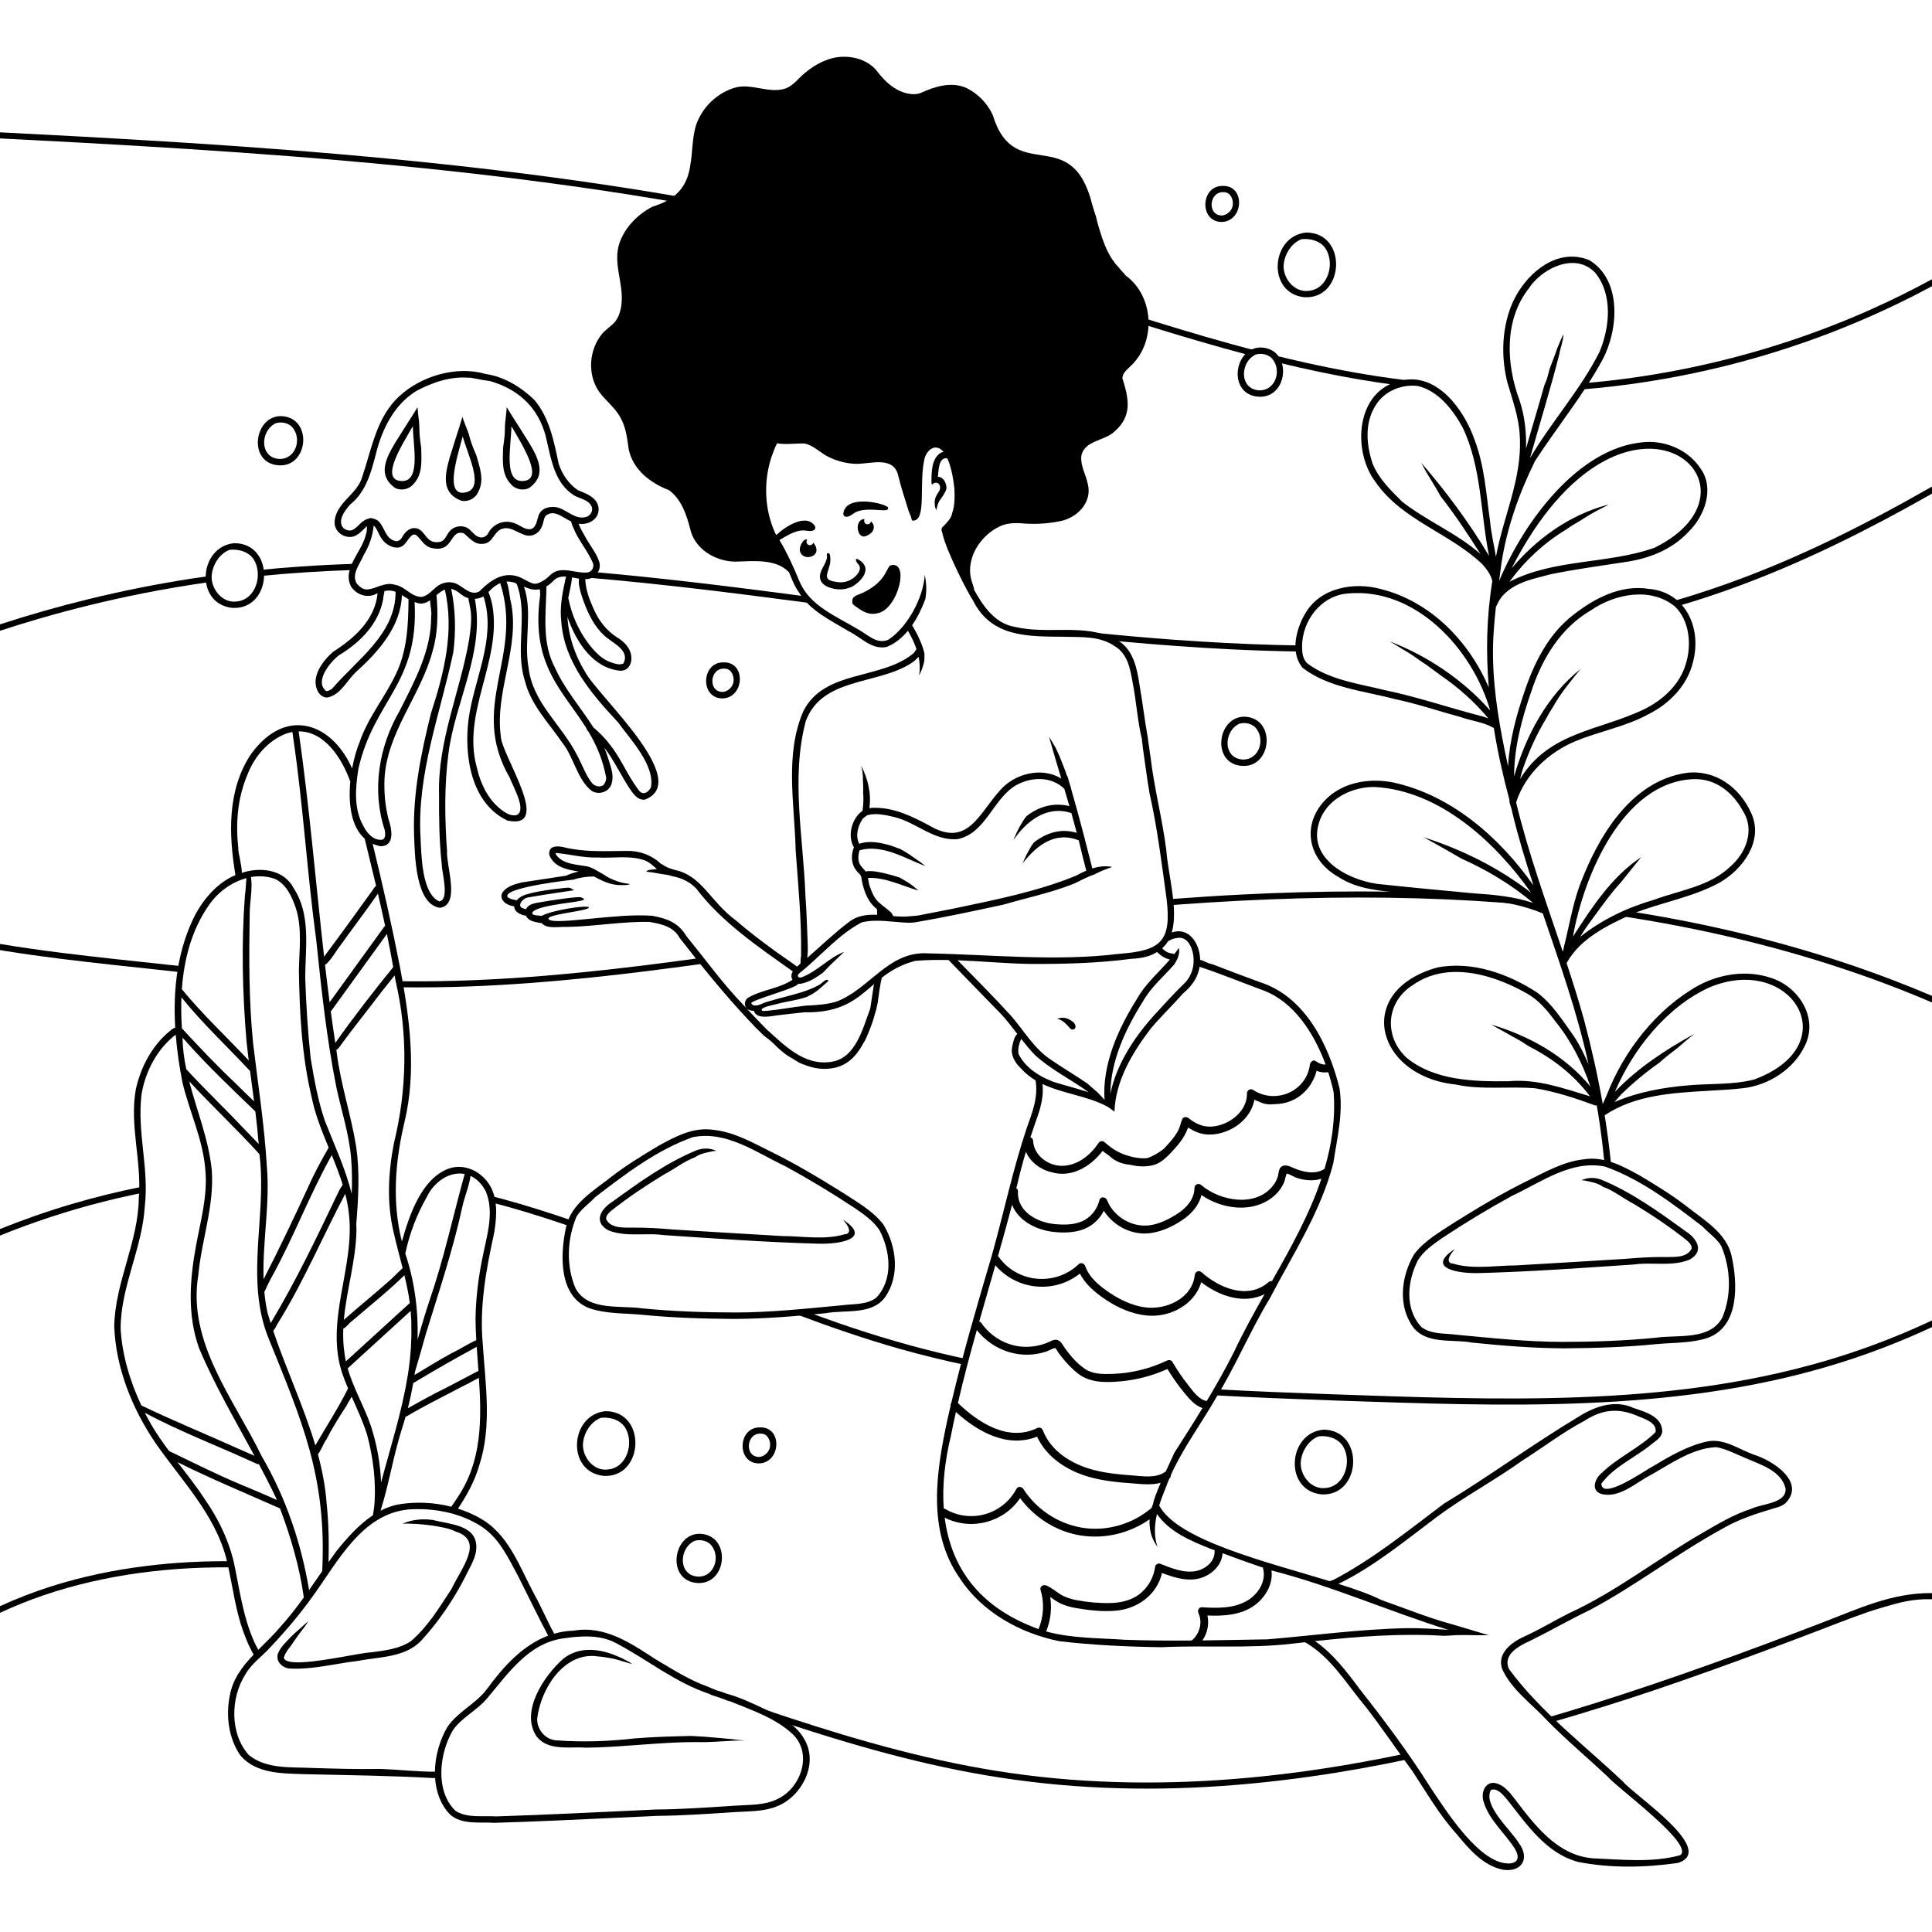 <?xml version="1.0" encoding="UTF-8"?>
<svg id="Camada_1" xmlns="http://www.w3.org/2000/svg" width="950" height="950" version="1.1" viewBox="0 0 950 950">
  <!-- Generator: Adobe Illustrator 29.3.1, SVG Export Plug-In . SVG Version: 2.1.0 Build 151)  -->
  <path d="M103.22,283.184c-2.966.414-5.931.841-8.891,1.3-17.301,2.677-34.484,6.113-51.485,10.291-14.427,3.546-28.72,7.632-42.844,12.236v3.151c6.364-2.085,12.763-4.066,19.194-5.937,16.81-4.89,33.833-9.046,51.006-12.45,11.071-2.195,22.204-4.071,33.38-5.636-.22-.967-.34-1.958-.36-2.954Z"/>
  <path d="M173.976,277.262c-8.649.277-17.293.698-25.927,1.288-6.799.465-13.592,1.033-20.374,1.709.177.981.25,1.982.225,2.982,15.212-1.508,30.476-2.47,45.754-2.967-0-1.013.115-2.024.322-3.012Z"/>
  <path d="M638.654,317.367c-3.517-.055-7.033-.117-10.549-.211-17.163-.461-34.312-1.378-51.435-2.638-12.622-.929-25.229-2.046-37.822-3.304.005.007.01.014.014.02.327.462.814,1.204,1.189,1.689,1.498.298,2.842.937,4.026,1.797,3.069.297,6.138.595,9.208.873,17.115,1.551,34.258,2.808,51.423,3.662,11.316.563,22.641.928,33.97,1.105-.108-.994-.119-1.998-.025-2.993Z"/>
  <path d="M398.437,296.245c-.767-.922-1.417-1.912-1.955-2.941-10.336-1.373-20.674-2.724-31.019-4.021-18.084-2.268-36.188-4.381-54.323-6.2-6.004-.602-12.012-1.158-18.023-1.691-.289.325-.6.635-.937.926-.867.747-1.67,1.299-2.463,1.776,16.956,1.461,33.886,3.216,50.791,5.173,18.119,2.098,36.213,4.415,54.295,6.812,1.321.175,2.642.356,3.963.532-.109-.122-.224-.239-.329-.366Z"/>
  <g>
    <path d="M114.365,767.686c-14.122-.133-28.258.569-42.276,2.301-15.909,1.965-31.666,5.211-46.948,10.075-8.564,2.726-16.968,5.973-25.142,9.719v3.278c1.682-.787,3.372-1.557,5.075-2.298,14.539-6.332,29.806-10.972,45.325-14.194,15.848-3.29,31.981-5.076,48.15-5.671,5.35-.197,10.704-.252,16.057-.199-.207-.988-.288-2.002-.242-3.01Z"/>
    <path d="M691.679,862.155c-7.194,1.526-13.709,2.805-20.944,4.123-19.051,3.47-38.242,6.178-57.528,7.929-19.252,1.747-38.596,2.546-57.926,2.217-19.425-.331-38.844-1.79-58.078-4.547-18.784-2.693-37.373-6.62-55.741-11.364-18.356-4.741-36.493-10.291-54.495-16.227-3.289-1.085-6.57-2.195-9.851-3.303.657.43,1.305.874,1.935,1.341,1.383,1.025,2.555,2.261,3.43,3.631,11.174,3.72,22.393,7.301,33.686,10.644,18.077,5.351,36.347,10.09,54.836,13.793,18.868,3.779,37.954,6.406,57.146,7.815,19.212,1.41,38.505,1.633,57.75.823,19.328-.813,38.601-2.672,57.756-5.356,16.64-2.332,33.186-5.307,49.622-8.796-.426-.906-1.427-1.725-1.597-2.721Z"/>
    <path d="M950,783.355c-19.498-.232-35.908,7.572-53.781,14.429-18.357,7.042-36.768,13.944-55.28,20.567-18.588,6.65-37.278,13.018-56.106,18.956-8.408,2.652-15.945,4.939-24.411,7.404.938.672,1.958,1.236,2.573,2.175,17.579-5.146,33.888-10.172,51.235-16.051,18.675-6.33,37.23-13.012,55.705-19.903,9.192-3.428,18.364-6.909,27.524-10.424,8.998-3.453,17.965-7.047,27.211-9.797,9.209-2.739,15.686-4.616,25.33-4.351v-3.003Z"/>
    <path d="M69.19,586.323c0-.981.136-1.888.367-2.735-11.539,2.307-22.976,5.121-34.262,8.453-11.955,3.53-23.734,7.646-35.296,12.302v3.208c4.219-1.713,8.468-3.355,12.745-4.917,16.619-6.069,33.652-11.004,50.938-14.773,1.84-.401,3.684-.782,5.529-1.156-.006-.128-.022-.257-.022-.383Z"/>
    <path d="M246.412,589.358c-1.89-.513-3.787-.995-5.683-1.478.385,1.044.615,2.151.686,3.272,12.145,3.164,24.155,6.85,36.034,10.891.785.267,1.567.544,2.352.814.293-.962.707-1.888,1.232-2.75-11.425-3.943-22.954-7.583-34.62-10.749Z"/>
    <path d="M469.445,666.999c-19.553-4.392-38.772-10.032-57.698-16.609-5.554-1.93-11.081-3.937-16.591-5.989-1.2.813-2.648,1.371-4.354,1.56,17.098,6.445,34.379,12.436,51.969,17.396,10.438,2.943,20.976,5.512,31.58,7.773-.051-1.012.026-2.028.23-3.016-1.714-.367-3.428-.731-5.138-1.115Z"/>
    <path d="M948.118,650.154c-16.66,7.726-33.908,14.185-51.544,19.306-19.515,5.666-39.476,9.711-59.596,12.509-20.187,2.807-40.542,4.34-60.904,5.095-20.377.755-40.776.719-61.161.325-20.486-.396-40.965-1.135-61.442-1.855-18.126-.637-36.25-1.353-54.36-2.359-.315.783-.729,1.543-1.265,2.258-.168.225-.342.443-.521.657,9.624.546,19.252,1.006,28.882,1.41,20.552.862,41.113,1.557,61.674,2.193,20.471.633,40.952,1.091,61.435.945,20.411-.146,40.828-.892,61.164-2.687,20.123-1.776,40.178-4.574,59.935-8.818,18.879-4.055,37.453-9.465,55.491-16.364,8.145-3.115,16.177-6.525,24.085-10.203v-3.302c-.625.294-1.246.599-1.873.89Z"/>
    <path d="M344.151,471.082c-8.395,1.157-16.795,2.281-25.204,3.331-19.397,2.422-38.842,4.503-58.338,5.952-19.416,1.443-38.883,2.253-58.354,2.167-1.777-.008-3.553-.026-5.33-.048.227.979.317,1.979.28,2.983,11.139.125,22.279.003,33.416-.411,19.442-.723,38.849-2.218,58.202-4.2,18.952-1.941,37.853-4.352,56.724-6.958-.577-.875-1.046-1.821-1.395-2.816Z"/>
    <path d="M930.01,481.637c-16.159-6.149-32.6-11.552-49.234-16.261-16.686-4.724-33.568-8.752-50.575-12.142-9.407-1.875-18.854-3.54-28.328-5.033-1.349.761-2.7,1.521-4.032,2.312-.037.022-.076.038-.113.059,1.975.3,3.951.597,5.924.915,17.141,2.767,34.185,6.144,51.07,10.189,16.91,4.051,33.661,8.773,50.174,14.224,15.262,5.038,30.322,10.703,45.095,17.037v-3.243c-6.608-2.813-13.269-5.502-19.981-8.057Z"/>
    <path d="M757.777,442.996c-.119.076-.236.164-.355.234-3.218,1.883-6.313,1.807-9.854,1.289-3.05-.446-6.005-1.251-8.954-2.132-1.375-.411-2.613-1.019-3.713-1.773-2.722-.193-5.443-.397-8.167-.564-19.264-1.179-38.566-1.713-57.865-1.714-19.536-.001-39.07.548-58.58,1.541-11.269.573-22.53,1.31-33.781,2.159.126.692.205,1.39.205,2.09,0,.304-.025.599-.046.895,1.081-.081,2.161-.174,3.242-.253,19.492-1.426,39.015-2.463,58.552-3.004,19.609-.543,39.234-.587,58.844-.025,18.229.522,36.445,1.566,54.605,3.236,2.113.194,4.223.419,6.335.631-.216-.852-.372-1.724-.467-2.609Z"/>
    <path d="M89.107,475.066c-1.371-.144-2.743-.282-4.115-.428-18.344-1.947-36.7-3.865-55.004-6.159-10.02-1.256-20.026-2.665-29.988-4.334v3.024c1.029.171,2.057.348,3.087.514,17.373,2.79,34.856,4.829,52.343,6.753,11.099,1.221,22.199,2.433,33.305,3.597.024-1.0.147-1.996.372-2.967Z"/>
    <path d="M924.205,253.469c-15.054,7.952-30.372,15.414-46.012,22.144-15.664,6.741-31.662,12.701-47.954,17.738-2.58.798-5.17,1.565-7.763,2.318.849.726,1.606,1.558,2.267,2.461,10.788-3.174,21.465-6.721,31.996-10.667,15.914-5.962,31.509-12.765,46.804-20.168,15.415-7.461,30.528-15.534,45.421-23.984.344-.195.684-.396,1.028-.591v-3.465c-8.523,4.868-17.107,9.63-25.786,14.214Z"/>
    <path d="M619.03,172.854c.094,0,.18.012.273.013-8.948-2.307-17.856-4.766-26.731-7.339-16.206-4.698-32.305-9.755-48.38-14.881-16.165-5.155-32.307-10.381-48.518-15.39-16.223-5.012-32.522-9.764-48.935-14.115-16.586-4.397-33.268-8.426-50.024-12.121-16.668-3.676-33.409-7.022-50.202-10.075-16.802-3.054-33.658-5.815-50.55-8.322-16.966-2.517-33.97-4.779-50.999-6.825-16.998-2.042-34.022-3.868-51.062-5.516-17.141-1.658-34.298-3.136-51.466-4.476-17.102-1.334-34.214-2.53-51.333-3.626-17.12-1.097-34.246-2.095-51.375-3.032-13.241-.725-26.484-1.408-39.728-2.079v3c4.96.251,9.92.499,14.879.757,17.207.893,34.413,1.827,51.613,2.842,17.126,1.011,34.247,2.102,51.361,3.313,17.185,1.216,34.361,2.552,51.524,4.049,17.145,1.495,34.277,3.15,51.387,5.005,17.112,1.855,34.203,3.908,51.262,6.207,16.933,2.282,33.833,4.803,50.689,7.599,16.919,2.807,33.792,5.892,50.602,9.294,16.81,3.402,33.556,7.121,50.217,11.192,16.665,4.073,33.244,8.499,49.713,13.308,16.275,4.752,32.446,9.854,48.597,15.011,16.087,5.137,32.155,10.331,48.296,15.296,14.204,4.369,28.471,8.539,42.835,12.351,1.684-.901,3.695-1.441,6.056-1.441Z"/>
    <path d="M697.012,187.58c-1.891-.202-3.782-.415-5.67-.643-16.786-2.021-33.444-5.048-49.941-8.733-5.402-1.207-10.785-2.491-16.155-3.83,1.809,1.004,3.217,2.441,4.225,4.126,12.892,3.115,25.871,5.867,38.946,8.095,6.311,1.075,12.643,2.022,18.991,2.839.281-.122.562-.244.858-.34,1.524-.801,3.167-1.168,4.927-1.101.277-.035.554-.05.833-.034.656.039,1.394.177,1.986.256.328.044.737.085,1.148.139-.058-.253-.099-.517-.147-.776Z"/>
    <path d="M920.335,151.996c-14.314,6.408-28.986,12.015-43.913,16.826-14.846,4.785-29.947,8.778-45.217,11.961-15.352,3.2-30.873,5.582-46.481,7.112-2.168.213-4.338.395-6.508.574-.171,1.059-.468,2.09-.872,3.074,10.983-.888,21.934-2.183,32.821-3.886,15.483-2.422,30.836-5.67,45.973-9.726,15.135-4.055,30.055-8.918,44.668-14.572,14.529-5.621,28.764-12.008,42.605-19.157,2.205-1.139,4.395-2.304,6.579-3.482v-3.415c-9.692,5.274-19.583,10.181-29.655,14.69Z"/>
  </g>
  <g>
    <path d="M600.946,109.134c10.642-.495,11.489-18.047.283-17.721-11.057-.123-11.602,17.936-.283,17.721ZM602.02,94.522c3.045.031,4.564,3.658,4.154,6.377-.314,2.506-2.505,4.618-5.015,5.053-7.824.344-6.789-12.222.861-11.429Z"/>
    <path d="M355.745,325.699c-11.057-.123-11.602,17.936-.283,17.721,10.642-.495,11.489-18.047.283-17.721ZM356.537,328.808c3.045.031,4.564,3.658,4.154,6.377-.314,2.505-2.505,4.618-5.015,5.053-7.825.344-6.789-12.222.861-11.429Z"/>
    <path d="M641.265,146.146c19.972,1.238,21.539-31.724,1.079-31.812-17.54,1.603-19.586,29.772-1.079,31.812ZM640.069,117.607c4.412-.503,9.648.967,12.053,5.124,4.237,7.346.77,19.342-8.547,20.27 0.0 0.0.15-.03.15-.03-6.888,1.127-12.615-5.564-12.55-12.17.21-5.392,3.706-11.347,8.893-13.194Z"/>
    <path d="M296.719,725.707c19.972,1.238,21.539-31.724,1.079-31.812-17.54,1.603-19.586,29.772-1.079,31.812ZM295.524,697.168c4.412-.503,9.648.966,12.053,5.124,4.237,7.346.77,19.342-8.547,20.27 0.0 0.0.151-.029.151-.03-6.888,1.127-12.615-5.564-12.55-12.17.21-5.392,3.706-11.347,8.893-13.194Z"/>
    <path d="M649.664,734.802c19.972,1.238,21.539-31.723,1.079-31.813-17.54,1.603-19.586,29.772-1.079,31.813ZM660.522,711.387c4.237,7.347.77,19.342-8.547,20.27 0.0 0.0.15-.029.15-.03-6.888,1.127-12.615-5.564-12.55-12.17.21-5.392,3.706-11.347,8.893-13.194,4.412-.503,9.648.966,12.053,5.124Z"/>
    <path d="M114.142,298.898c19.972,1.238,21.539-31.724,1.079-31.813-17.54,1.603-19.586,29.772-1.079,31.813ZM112.947,270.359c4.412-.503,9.648.966,12.053,5.124,4.237,7.346.77,19.342-8.546,20.27 0.0 0.0.15-.03.15-.03-6.888,1.127-12.615-5.564-12.55-12.17.21-5.391,3.706-11.347,8.893-13.194Z"/>
    <path d="M617.449,194.914c16.078,2.632,18.77-23.515,2.543-24.043-13.011-.059-16.246,21.76-2.543,24.043ZM617.395,174.363c2.956-.908,6.828-.108,8.647,2.662,3.94,5.329,1.253,14.383-6.025,14.909-10.498.306-10.755-13.582-2.621-17.571Z"/>
    <path d="M611.918,352.408c-13.011-.059-16.247,21.76-2.543,24.043,16.078,2.632,18.77-23.515,2.543-24.043ZM611.943,373.47c-10.498.305-10.756-13.582-2.621-17.571,2.957-.909,6.828-.108,8.647,2.662,3.94,5.33,1.253,14.383-6.025,14.909Z"/>
    <path d="M135.651,228.652c16.078,2.632,18.77-23.515,2.543-24.043-13.011-.059-16.247,21.76-2.543,24.043ZM135.597,208.101c2.957-.909,6.828-.108,8.647,2.662,3.94,5.329,1.253,14.383-6.025,14.909-10.498.306-10.756-13.582-2.621-17.571Z"/>
    <path d="M373.684,701.867c-11.057-.123-11.602,17.936-.283,17.721,10.642-.495,11.489-18.047.283-17.721ZM374.476,704.976c3.045.031,4.564,3.658,4.154,6.376-.315,2.506-2.505,4.618-5.016,5.053-7.824.343-6.789-12.222.861-11.429Z"/>
    <path d="M344.067,754.188c-13.011-.059-16.247,21.76-2.543,24.043,16.078,2.632,18.77-23.515,2.543-24.043ZM341.47,757.68c2.957-.909,6.828-.108,8.647,2.662,3.94,5.33,1.253,14.383-6.025,14.909-10.498.306-10.756-13.582-2.621-17.571Z"/>
    <path d="M375.763,840.252c-6.173-2.858-12.314-5.853-18.936-7.575-.013-.012-.025-.024-.039-.048-.337-.111-.661-.246-.986-.369-1.149-.462-2.376-.699-3.538-1.16-1.412-.575-2.847-1.1-4.236-1.749-9.065-3.193-17.198-8.476-25.437-13.312-12.382-8.028-25.104-16.917-40.654-14.197-3.311.089-6.442.616-9.426,1.467-3.527-6.378-6.325-13.175-9.882-19.552-6.773-12.563-11.826-27.426-24.132-35.743-4.11-2.646-8.609-4.7-13.309-6.192,4.366-6.521,8.143-13.361,10.393-21.049,6.435-19.426,3.077-40.088,1.789-60.045-1.686-18.448,1.7-36.675,5.646-54.62,1.002-6.455,1.722-13.37-.495-19.655-2.964-8.913-13.114-15.232-22.273-11.697-12.922,5.113-18.862,22.231-22.633,35.749-4.867-19.251-3.361-39.175,1.216-58.495,6.189-25.533,2.576-51.65-2.264-77.051-3.931-20.107-8.463-40.13-13.322-60.07,1.214.541,2.529.967,3.982,1.23,7.393-.228,5.236-9.146,3.673-13.802-1.532-6.336-2.079-12.546-1.845-19.158,1.117-23.128,17.938-41.259,23.684-63.081,2.617-8.994,2.694-18.189,1.898-27.458,1.323-1.121,2.652-2.161,4.097-2.719,4.783,20.494-.402,41.105-6.799,60.736-4.885,19.626-9.034,39.677-8.325,60.006.37,9.554.573,34.166,12.745,35.734,10.164-1.489,2.969-20.741,3.462-27.854-1.15-16.041-1.4-32.207.718-48.206,3.241-25.217,17.979-50.039,12.948-75.861,1.472-.063,2.907-.424,4.172-1.183.254.56.491,1.107.572,1.593,5.475,19.898-5.216,39.365-7.838,58.833-2.277,17.857,1.167,41.354,19.197,49.807,22.671,4.609-3.106-32.208-3.337-41.51-3.037-22.114,9.608-43.76,4.964-65.944-.594-1.639-.855-7.232-2.152-10.083,1.633-.099,3.159.256,4.642.799.098.182.231.353.432.495,5.636,15.224-1.068,31.984,3.947,47.448,2.905,11.892,11.688,20.659,18.391,30.468,5.633,6.972,7.368,18.202,14.434,23.683,3.786,2.352,9.176.35,9.982-4.165,1.028-4.074-.817-8.216-1.934-12.101-.528-1.709-1.168-3.358-1.862-4.976,4.687,5.922,7.892,12.978,12.062,19.44,1.887,2.74,4.123,6.607,7.975,6.118,23.629-9.146-23.319-51.082-29.43-62.806-4.968-8.04-8.147-17.484-8.688-27.057,4.184,12.282,12.5,25.168,25.841,26.482,3.84.234,5.918-3.219,5.577-6.733-.279-4.35-3.542-7.59-7.093-9.719-4.971-3.169-8.691-7.874-11.127-13.213-2.183-4.822-4.253-9.92-4.434-15.374.216-.008.434-.01.646-.031,4.409-.076,7.607-4.586,6.146-8.747-1.596-4.549-4.821-8.153-7.017-12.429-1.146-1.972-2.291-3.883-3.046-6.034,4.719.736,10.002-2.058,9.838-7.368-.289-5.366-5.841-7.395-10.097-9.065-4.553-2.97-7.766-7.84-9.517-12.915-2.303-10.965-4.557-22.841-12.053-31.607-6.451-6.218-14.919-11.408-23.895-12.67-14.163-4.155-31.583.862-42.469,10.961-11.187,10.271-13.479,25.679-18.136,39.384-2.244,8.75-13.098,12.86-13.657,22.319-.228,4.191,3.504,7.535,7.596,7.465,3.372.019,5.526-2.811,7.83-4.829.151-.142.335-.28.529-.414-.098,1.565-.134,3.175-.557,4.01-1.8,8.487-11.814,16.632-7.328,25.572,2.387,3.702,6.946,5.597,11.194,4.185.663-.32,1.279-.59,1.873-.833-1.235,13.052-11.416,22.131-21.873,28.79-5.227,4.57-11.314,12.662-7.377,19.689.965,1.601,2.673,2.957,4.628,2.776,6.348-1.292,9.406-8.092,13.727-12.285,11.111-10.005,22.31-22.385,22.851-38.056.993.626,2.043,1.314,3.263,1.988.003.083-.025.148-.009.238-.091,12.463-.675,25.276-6.245,36.685-5.377,11.393-13.668,21.242-17.771,33.282-1.455,3.471-2.797,8.057-3.711,13.059-5.954-13.492-16.56-21.914-27.819-21.255-.224-.027-.446-.011-.665.046-7.325.66-14.883,5.161-21.573,14.634-11.416,17.621-10.613,39.119-7.331,59-8.562,3.601-15.111,11.062-19.579,19.139-8.895,17.228-11.164,36.657-10.022,55.903-.895.213-1.843.891-2.445,1.473-8.858,7.108-14.512,17.858-16.927,28.82-3.187,17.793,2.996,35.49,1.47,53.319-.199,21.675-11.655,41.47-12.088,63.138.745,20.411,8.736,40.369,20.089,57.164,12.642,18.354,29.179,34.9,35.017,57.045,3.23,13.187,4.404,26.812,9.712,39.437,1.027,2.739,2.302,5.339,3.731,7.853-5.517,5.793-10.309,12.043-11.755,20.309-1.948,9.842-.585,20.792,5.173,29.177,7.775,9.328,21.089,8.924,32.192,9.332,21.011.481,42.103.729,63.106,1.905.189.024.347-.009.507-.04.444,6.642,2.646,12.98,7.224,17.818,5.76,5.335,14.67,3.723,21.911,4.216,5.015-.138,10.029-.313,15.042-.5,21.736-.81,43.447-1.976,65.203-2.911,12.607-.125,24.904-1.002,37.522-1.829,6.737-.485,14.157-.146,20.622-2.639,12.141-4.39,20.846-20.058,14.612-32.154-4.02-8.143-12.374-12.422-20.309-16.026ZM225.169,736.032c-1.042,1.644-2.148,3.25-3.259,4.853-8.536-2.188-17.588-2.562-26.145-1.109-3.047.593-5.912,1.662-8.621,3.063.017-.07.029-.144.048-.212,4.023-12.769,6.126-26.147,10.112-38.976.755-2.307,1.445-4.638,2.104-6.979.262-.104.522-.228.778-.36,9.117-5.418,18.673-10.047,28.042-15.007,2.526-1.104,4.771-2.641,7.264-3.775,1.374,20.413,1.49,40.838-10.323,58.503ZM151.987,781.854c-3.836-23.012-11.462-45.549-23.245-65.695-13.658-28.171-36.715-55.95-31.235-89.117,1.575-17.241,7.885-33.958,6.639-51.432-1.435-15.109-7.322-29.31-11.128-43.953,11.191,12.206,23.452,23.563,34.566,35.889.001.024.004.048.005.073,2.79,22.258-2.556,45.156-.751,67.353-.026.26-.008.51.073.738.64,7.225,2.043,14.376,4.766,21.403,17.065,42.194,28.994,69.152,26.767,115.435-2.149,3.104-4.286,6.219-6.458,9.307ZM123.415,431.261c1.232-.214,2.475-.346,3.726-.373,2.581-.057,5.184.304,7.749,1.157,5.897,2.514,8.746,9.007,10.669,14.769,3.056,9.759,1.587,20.122,1.415,30.175.301,20.901,1.393,41.982,6.233,62.377,1.748,8.685,5.052,16.817,8.401,24.925-.002.006-.007.008-.009.014-3.713,6.432-7.239,13.009-10.264,19.805-6.959,15.116-14.118,30.131-21.734,44.946-.591-18.435,3.228-37.071,1.613-55.529-1.182-20.144-4.314-40.073-6.711-60.079-2.15-21.094-2.089-42.311-1.732-63.522-.065-6.191,1.539-12.51.645-18.666ZM168.582,676.183c.788,2.219,1.666,4.394,2.579,6.551-4.794,9.597-10.714,18.689-16.095,27.992-5.69-19.141-14.373-37.467-20.74-56.399.943-.74,1.524-2.451,2.136-3.387,12.784-20.49,22.059-42.645,33.304-63.911.766,3.03,1.383,6.112,1.741,9.283,3.342,26.651-12.278,53.401-2.925,79.871ZM200.986,673.076c-.003.067-.011.135-.023.202-.01.051-.018.1-.026.149-.042.299-.086.602-.13.901-.032.27-.075.536-.111.805-.045.331-.083.663-.142.99-.059.375-.126.75-.223,1.109.002.008.011.013.013.021-2.883,17.465-8.415,34.595-12.963,51.752-.362-9.44-2.08-18.878-4.988-27.78-3.272-9.622-8.646-18.608-11.433-28.372,3.145-2.865,6.289-5.74,9.433-8.616,7.176-6.544,14.351-13.096,21.527-19.641.232,2.583.387,5.181.343,7.819.17,6.957-.328,13.835-1.276,20.66ZM203.186,680.055c.958-.344,1.963-1.239,2.783-1.618,9.335-5.574,18.845-10.995,28.438-16.172.261,3.948.563,7.918.852,11.899-.355.112-.701.263-1.004.416-4.833,2.555-9.682,5.121-14.528,7.65-6.52,3.161-12.861,6.689-19.175,10.223,1.041-4.095,1.914-8.234,2.635-12.398ZM165.69,587.633c-9.483,19.919-20.376,42.698-32.592,62.955-.512-1.612-1.016-3.227-1.486-4.85-.796-3.481-1.298-6.975-1.624-10.476,1.215-2.613,2.451-5.252,3.879-7.781,10.659-19.382,18.439-40.173,29.266-59.487,1.968,4.8,3.86,9.624,5.387,14.576-1.115,1.434-2.215,3.773-2.83,5.064ZM127.21,562.524c-2.359-2.506-4.775-4.961-7.175-7.426-9.317-9.96-19.229-19.29-28.428-29.357-1.069-5.057-1.764-10.193-1.875-15.451.833.808,1.674,1.603,2.287,2.46,10.567,11.818,22.123,22.761,33.535,33.759.653,5.327,1.222,10.663,1.655,16.015ZM160.59,739.012c-.622-8.189-2.166-16.129-4.266-23.918,1.65-2.006,2.983-5.878,4.081-7.112,2.966-5.82,6.424-11.327,9.998-16.787.351-.863,1.551-2.626,2.51-4.418,2.734,6.165,5.599,12.264,7.621,18.783,3.005,11.359,4.579,23.635,3.461,35.393-.17,1.377-.398,2.742-.612,4.109-6.928,4.591-12.76,11.236-17.848,17.509-1.351,1.825-2.672,3.675-3.983,5.532.245-9.693.07-19.39-.961-29.091ZM238.892,585.857c4.377,10.53.307,22.303-1.744,33.024-1.976,9.698-3.161,19.539-3.324,29.418.02,3.533.168,7.111.375,10.714-.014.001-.025-.004-.04-.002-4.14,1.817-7.954,4.434-12.072,6.366-6.249,3.318-12.159,7.161-18.251,10.722.073-.496.126-.994.194-1.49,1.8-6.212,3.663-12.421,5.352-18.665,6.372-20.593,13.251-41.05,17.866-62.145,1.063-5.221,3.409-10.347,4.121-15.588,2.88,1.322,5.514,3.776,7.524,7.647ZM199.409,615.801c2.092-9.455,5.448-18.421,10.28-26.878,3.879-8.271,11.719-13.016,18.804-11.649-5.737,20.65-10.204,41.653-17.217,61.95-2.153,6.431-4.06,12.943-5.93,19.465.379-14.318-1.457-28.638-6.076-42.362.062-.162.126-.323.138-.526ZM201.518,640.71c-2.069,1.89-4.139,3.771-6.208,5.662-8.408,7.683-16.807,15.364-25.225,23.027-.271-1.286-.525-2.576-.68-3.897-.625-4.072-.765-8.122-.608-12.159,1.614-.775,3.139-3.085,4.463-3.903,8.582-7.383,17.502-14.447,25.588-22.385,1.088,4.515,2.05,9.052,2.671,13.655ZM194.529,482.347c6.14,26.381,5.607,53.536-.847,79.85-2.771,14.34-3.562,29.226-.172,43.541,1.333,5.985,2.977,11.897,4.482,17.828-1.969,1.745-3.773,3.662-5.689,5.456-7.627,6.805-15.561,13.205-23.221,19.966,1.311-14.714,5.974-29.285,6.195-44.076.003-1.192-.029-2.376-.092-3.553.035-.135.083-.262.08-.419.982-12.252,1.661-24.753-.102-36.992-2.491-15.516-7.558-30.376-9.549-46.045-.085-.538-.151-1.078-.235-1.615.854-.425,1.51-1.389,2.02-2.158,6.599-9.034,13.648-17.739,20.394-26.671,2.12-2.66,4.147-5.234,6.267-7.821.151.904.325,1.804.47,2.708ZM193.35,475.548c-9.844,12.121-19.456,24.525-28.475,37.269-.78-5.169-1.549-10.34-2.241-15.52.07-.063.158-.1.214-.179,2.292-3.162,4.583-6.337,6.874-9.499,6.844-9.461,13.687-18.911,20.521-28.371,1.127,5.417,2.148,10.853,3.107,16.3ZM189.386,455.296c-.17.096-.325.223-.444.39-2.255,3.112-4.512,6.224-6.767,9.349-6.693,9.268-13.398,18.528-20.102,27.795-.792-6.117-1.55-12.239-2.256-18.366,2.726-1.767,6.414-8.432,7.667-9.7,6.024-8.516,12.406-16.774,18.341-25.341,1.235,5.281,2.425,10.572,3.562,15.873ZM230.71,314.322c-4.386,25.657-15.613,50.085-14.824,76.564-.047,11.436.056,22.869,1.351,34.249-.027,3.779,4.032,17.411-1.29,18.095-8.703-3.998-8.71-23.053-9.183-31.722-1.726-31.22,9.767-60.722,16.13-90.748,1.343-10.385,1.104-20.934-1.038-31.188.435.082.883.211,1.348.41,2.493.932,4.253,3.433,6.903,4.076.084.028.173.023.258.049-.12,1.137.627,2.617.614,3.78,1.37,5.398.45,10.99-.27,16.436ZM250.686,382.466c1.308,3.808,8.533,15.941,3.398,18.307-2.026.486-4.209-.309-5.926-1.439-7.77-5.07-11.738-13.442-13.778-22.277-7.281-26.811,12.375-52.199,7.779-79.054-.388-2.374-1.1-4.67-1.983-6.908,2.109-2.244,4.014-3.616,5.774-4.367,11.634,35.962-15.795,60.445,4.735,95.737ZM298.076,382.41c-.02,1.188-.427,2.497-1.196,3.471-.878.784-2.22.971-3.341.7-.862-.351-1.516-.575-2.219-1.27-3.4-4.118-5.122-9.649-7.74-14.328-7.472-14.636-21.819-25.609-23.694-42.85-2.379-12.964,2.166-26.897-2.223-39.666,2.443,1.071,4.938,1.924,7.785,1.272.066,1.251.289,2.598.084,3.52-4.598,34.037,11.408,46.409,22.945,65.052.019.37.145.734.429,1.0.14.122.274.25.414.372,3.825,6.418,7.069,13.631,8.757,22.726ZM303.927,355.211c6.002,8.337,18.306,21.163,16.113,32.01-1.282,2.579-4.15,4.094-6.063,1.163-5.537-7.152-8.713-15.86-14.54-22.81-2.213-2.99-4.932-5.515-7.711-7.957-6.194-9.775-14.064-18.653-18.847-29.309-6.3-11.824-4.571-25.269-4.199-38.16-.012-.524.035-1.166-.012-1.763.965-.587,1.969-1.341,3.031-2.342,1.818-2.237,4.157-2.68,6.669-2.51-.279.803-.447,1.738-.555,2.442-1.476,6.471-2.59,13.109-1.806,19.758,1.422,19.877,14.904,35.545,27.919,49.478ZM297.015,312.402c3.854,3.774,13.035,7.111,9.494,13.868-1.961.893-4.18.053-6.104-.609-2.921-.907-5.475-2.943-7.638-5.193-6.653-7.083-11.134-16.062-13.153-25.649-.055-.23-.115-.481-.191-.729.612-3.397,1.576-6.869,1.856-10.165,1.163.21,2.332.447,3.483.62-.8,3.046,1.723,9.817,2.462,11.815,2.216,5.871,5.124,11.731,9.791,16.041ZM179.182,255.893c-2.307,1.287-3.645,3.806-6.11,4.815-1.355.464-3.147-.108-4.245-1.076-3.162-3.55.923-8.909,3.483-11.665,7.804-6.25,10.303-16.146,12.695-25.397,3.01-11.892,8.994-23.765,19.744-30.34,7.795-4.174,16.841-7.265,25.85-6.489.325-.087.68-.078,1.008.038.014.011.026.009.04.02.014.003.029.005.043.008 0-0.0 0-0.0.001 0.0.558.11,1.132.173,1.689.286.657.105,1.292.237,1.952.354.799.14,1.588.291,2.371.472.015.002.03.003.044.005-.005-.002-.01-.003-.016-.005.007.002.014.003.021.005,1.1.128,2.215.292,3.375.507,14.994,4.362,24.812,14.378,27.874,29.908,2.205,9.664,4.098,20.321,13.117,26.161,2.785,1.689,6.615,2.011,8.49,4.964,1.295,1.971.255,4.589-1.859,5.531-5.557,2.158-9.801-3.341-14.841-4.53-2.99-.536-6.646-.049-8.427,2.697-1.331,2.071-1.19,4.73-2.65,6.755-.372.603-1.381,1.26-2.095,1.298-2.962.29-5.144-2.142-7.835-2.963-5.151-1.993-10.855.48-13.117,5.454-.574.776-1.493,1.36-2.449,1.54-2.94.374-4.461-2.127-6.462-3.888-1.43-1.272-3.386-1.744-5.261-1.513-1.863.229-3.646,1.152-4.755,2.671-1.283,1.657-1.993,4.036-4.111,4.854-1.53.349-3.319.408-4.794-.401-2.94-1.546-3.963-5.93-7.694-6.251-3.216-.36-5.379,2.297-6.764,4.834-.752,1.133-2.23,2.009-3.59,1.334-4.211-1.204-4.778-6.214-7.342-9.132-.9-1.039-2.117-1.638-3.392-1.811-.753-.333-1.279-.271-1.662.034-.816.132-1.614.421-2.324.913ZM163.219,338.747c-.733.432-1.657,1.085-2.583,1.076l.022.02c-.114-.025-.223-.058-.332-.096-.008-.005-.016-.007-.024-.012-5.764-4.68,1.988-14.128,6.272-17.473,10.38-6.229,19.637-15.413,21.863-27.761-.046-1.002.457-2.525.596-3.867,2.249-.478,3.944-.261,5.484.337.072,20.89-18.981,33.326-31.297,47.775ZM194.312,287.572c-2.46-.829-4.728-.356-6.97.374-.291.019-.535.102-.728.25-1.939.671-3.871,1.444-5.904,1.655-2.253.13-4.06-1.39-5.416-3.1-2.508-4.61,1.775-9.527,3.513-13.789,2.67-4.406,4.481-9.36,4.926-14.519.082.063.17.111.246.191,1.563,1.53,2.13,3.926,3.368,5.731,1.587,2.728,4.717,4.908,7.925,4.909,4.089.005,4.873-4.502,7.664-6.282.42-.213,1.286-.22,1.737.121,2.435,2.067,3.847,5.387,7.211,6.249,6.01,1.528,8.158-1.053,9.867-3.58,1.562-2.31,2.757-4.576,6.223-3.59,2.773,2.099,5.065,5.522,9.055,5.229.312.004.606-.012.885-.046,4.178-.514,4.827-5.126,8.027-6.96,4.829-2.44,8.789,2.165,13.307,2.934,3.257.491,6.239-1.647,7.276-4.698.784-1.598.694-3.574,1.773-5.01,4.138-3.462,8.429.942,12.559,2.775.24,1.793,1.619,4.067,2.047,5.304,2.554,5.199,6.379,9.801,8.654,15.152.754,1.95-.584,4.482-2.785,4.629-5.77.61-12.671-3.479-17.772.873-1.256,1.201-2.503,2.393-4.037,3.249-1.29.691-2.779,1.572-4.361,1.389-1.541-.293-2.884-1.103-4.271-1.791-8.882-5.49-16.185-.92-22.649,5.601-4.039,2.112-7.225-1.602-10.505-3.405-3.452-1.949-7.732-1.25-10.697,1.267-2.191,1.817-4.09,4.207-7.018,4.824-5.1.223-8.259-5.16-13.151-5.936ZM176.269,377.85c7.825-34.089,29.771-41.298,27.596-81.832.478.188.97.371,1.501.539,2.347.625,4.292-.151,6.088-1.383.182,2.796.919,6.179.551,7.652.224,16.883-8.123,32.025-15.488,46.702-10.277,17.705-13.805,39.068-7.308,58.719.258,1.47.567,4.109-1.286,4.67-4.262.484-7.45-3.213-9.209-6.702-4.863-8.491-3.966-18.987-2.445-28.365ZM172.243,384.33c-1.021,10.817.389,22.201,7.095,28.081,1.88,7.731,3.768,15.464,5.605,23.215-.648.359-1.133,1.194-1.543,1.827-7.934,11.021-15.902,22.09-24.036,32.954-4.168-36.919-7.234-73.966-12.505-110.763,12.436-.146,21.147,12.745,25.385,24.686ZM121.534,381.274c3.32-8.953,10.02-16.923,19.005-20.491,1.106-.385,2.186-.66,3.244-.85.159,1.074.301,2.151.439,3.231,4.881,32.928,6.802,66.178,11.286,99.162,2.526,24.223,5.128,48.448,9.897,72.357,2.477,11.574,6.258,22.841,7.235,34.744.525,5.832.53,11.709.312,17.585-3.055-12.322-8.579-24.07-13.227-35.933-3.393-9.985-5.273-20.496-6.991-30.912-1.397-13.179-2.231-26.442-2.658-39.679.119-14.675,2.862-30.872-5.752-43.903-4.469-8.585-15.132-10.231-23.75-7.877-.571.128-1.103.34-1.658.502.02-3.863-1.945-10.297-1.731-12.038-1.325-12.147-.454-24.502,4.35-35.897ZM102.649,445.19c4.29-6.349,11.086-11.437,18.556-13.398-.373,2.823-.314,5.787-.785,8.618-1.772,23.96-1.226,48.164.838,72.089.318,2.992.677,5.979,1.048,8.964-10.97-11.704-22.714-22.618-32.883-35.052,1.041-14.653,4.783-29.102,13.224-41.222ZM89.207,490.38c10.223,12.771,22.592,24.252,33.757,36.271.648,4.963,1.32,9.922,1.961,14.886-3.16-3.038-6.36-6.037-9.437-9.171-9.04-8.523-17.546-17.537-25.981-26.651-.01-.037-.047-.048-.059-.083-.336-5.027-.438-10.138-.241-15.252ZM59.306,653.415c-.014-20.699,10.687-39.641,11.881-60.231,2.202-18.398-3.815-36.369-1.626-54.78,1.75-11.281,7.633-22.608,16.841-29.632.638,7.976,1.813,15.899,3.336,23.593,3.467,14.461,10.242,28.32,11.261,43.302,1.109,12.385-2.326,24.489-4.556,36.566-3.133,16.882-4.472,34.277,1.462,50.737,7.695,18.274,17.775,35.425,27.216,52.877-2.64-1.142-5.289-2.28-7.894-3.465-15.884-7.178-32.02-13.748-47.727-21.301-5.562-11.835-9.414-24.666-10.195-37.665ZM83.114,713.478c-3.13-4.203-6.141-8.5-8.801-13.068-1.068-1.872-2.09-3.783-3.075-5.721,17.786,9.539,36.872,16.686,55.194,25.176.284.124.586.124.878.072,2.874,5.399,5.68,10.831,8.296,16.351.168.425.326.858.492,1.284-5.912-2.698-11.905-5.202-17.914-7.69-11.9-4.985-23.437-10.827-35.05-16.392-.007-.006-.014-.006-.021-.012ZM114.759,767.186c-2.734-10.738-7.667-20.849-14.016-29.921-4.136-6.371-8.84-12.306-13.47-18.301,16.495,8.23,33.572,15.286,50.42,22.768,5.309,14.123,9.646,28.812,11.702,43.753-3.596,4.975-7.343,9.838-11.482,14.402-3.299,3.973-7.181,7.612-10.904,11.355-.791-1.432-1.548-2.887-2.213-4.404-5.567-12.644-7.085-26.286-10.036-39.652ZM213.849,871.2c-.026-.003-.042-.019-.068-.021-8.779.008-17.712-1.03-26.542-1.372-11.153.182-22.225-.096-33.386-.454-10.585-.555-22.743.739-31.529-6.392-9.39-10.524-9.058-28.19-1.569-39.781,2.96-5.194,8.218-8.779,12.17-13.189,7.63-8.065,14.783-16.519,21.218-25.573,12.024-16.708,23.876-39.945,46.648-42.186,12.408-.876,25.738,1.618,36.229,8.568,8.548,5.685,12.998,15.451,17.764,24.228,4.927,9.733,9.654,19.608,14.762,29.259-12.591,4.701-22.291,15.508-30.259,26.461-5.455,7.155-14.197,10.951-19.259,18.387-3.706,6.26-6.078,14.245-6.177,22.065ZM382.278,884.625c-6.318,3.127-13.37,2.762-20.366,3.233-13.208.837-26.128,1.811-39.475,1.914-26.139,1.196-52.235,2.55-78.436,3.392-6.563-.457-14.138.982-19.972-2.7-10.22-9.77-8.031-28.283-1.355-39.643,4.364-6.364,11.747-9.666,16.696-15.523,10.572-12.477,20.613-27.641,38.277-29.764,2.766-.398,5.621-.714,8.496-.821,5.849-.218,11.744.46,16.932,3.319,15.4,8.125,29.261,19.519,45.977,24.974.013.044.03.086.046.128.114.043.224.091.334.141-.001-0-.001-0-.001-0.0.002.001.004.002.005.003.036.021.072.033.107.055-.013-.012-.025-.011-.038-.023.017.008.035.016.052.024-.005-0-.009-.001-.014-0.0.021.009.042.019.063.021-.008-.003-.017-.007-.026-.01.012-0.0.025.011.037.011-.003,0-.007-0-.012-.001,1.267.501,2.6.868,3.9,1.308.76.254,1.519.497,2.269.801.614.253,1.241.493,1.862.743.609.183,1.218.366,1.828.547,10.544,4.27,21.959,8.127,30.399,16.043,9.857,9.599,3.989,26.478-7.586,31.831Z"/>
    <path d="M359.96,855.169c-.852-.079-1.703-.146-2.556-.237-1.79-.167-3.569-.359-5.358-.477-.876-.066-1.764-.119-2.653-.221-.976-.099-1.964-.198-2.95-.259.074-.003.136.007.197.005-1.368-.06-2.749-.131-4.118-.228-.844-.061-1.687-.122-2.53-.162-.048.001-.098.002-.146.003-9.257.222-18.514.444-27.751,1.207-12.68,1.47-25.399,1.894-38.168.992-5.506-.164-9.898-5.094-9.794-10.573,1.555-14.048,12.352-32.034,28.34-30.919.383.047.755.107,1.138.167,1.023.048,2.036.158,3.051.304,1.064.157,2.116.327,3.181.509,1.003.159,1.984.406,2.977.64,2.049.514,4.033,1.24,6.071,1.791-.013-.012-.037-.011-.05-.023.398.108.771.218,1.169.325.012-0.0.025-.001.037.011.025-.001.05.01.074.009.013.012.025.011.038.011.149.044.311.099.473.142-.17-.276-.412-.489-.712-.625-10.008-5.742-23.032-9.859-33.08-1.818-9.315,8.222-21.157,25.902-13.04,38.027,5.676,7.355,16.047,5,24.165,5.596,2.103-.017,4.193-.07,6.282-.148,6.623-.247,13.236-.74,19.85-1.232,10.332-.754,20.664-1.521,31.092-1.344,3.335.011,6.674-.2,10.013-.398,3.661-.235,7.321-.462,10.98-.392-1.194-.124-2.393-.204-3.588-.352-.878-.115-1.756-.242-2.633-.333Z"/>
    <path d="M234.216,760.241c-.296-10.583-13.553-10.716-21.31-12.839-5.071-.697-10.37-.265-15.015,1.877,1.03-.088,2.075-.114,3.122-.092,1.466.044,2.945.112,4.412.205,1.53.103,3.05.28,4.569.445,1.408.144,2.818.338,4.229.568,1.362.22,2.701.514,4.052.772,1.302.259,2.57.606,3.817,1.064.624.235,1.237.495,1.838.781.025.011.05.023.063.034,14.219,4.502,3.266,17.314-1.997,28.288-5.95,9.044-11.67,18.646-20.045,25.713-5.776,3.808-12.91,4.542-19.619,5.456-2.152.031-8.028,1.173-14.752,2.334-12.469,2.175-27.876,4.448-27.99.059.701-1.983,1.878-3.761,3.304-5.439.198-.29.384-.58.583-.858.711-1.06,1.448-2.097,2.184-3.146.725-1.024,1.449-2.06,2.224-3.048.704-.912,1.421-1.813,2.088-2.735.572-.815,1.105-1.666,1.641-2.511-.251.211-.502.422-.751.632-1.098.914-2.107,1.912-3.179,2.85-.845.746-1.696,1.483-2.539,2.227-.646.65-1.303,1.287-1.983,1.904-2.391,2.525-5.225,5.055-6.505,8.351-1.225,3.761,2.196,7.079,5.81,7.326,1.751.095,3.486.091,5.218.027,9.412-.351,18.751-2.655,28.074-3.754,10.713-2.097,23.382-1.56,31.431-10.068,8.595-9.413,15.873-20.131,21.663-31.482,2.21-4.746,5.565-9.485,5.361-14.941Z"/>
    <path d="M790.54,248.409c-.044.023-.089.045-.132.067-.015.008-.03.016-.045.024.059-.03.117-.061.176-.091Z"/>
    <path d="M870.86,480.859c-11.816-3.993-24.923-2.071-35.794,3.764-20.468,11.438-36.557,32.07-44.974,53.766-.612,1.421-1.279,2.976-1.993,4.517-2.436-13.865-5.512-27.626-9.147-41.238-2.612-9.447-5.556-18.793-8.628-28.099,6.726-12.23,20.251-18.646,32.487-24.247,13.993-5.612,29.388-8.023,42.704-15.3,11.519-6.564,21.741-20.55,15.671-34.03-5.584-12.649-17.472-21.576-31.672-19.983-27.768,3.88-44.024,31.864-52.968,55.944-3.406,9.672-5.036,19.831-7.568,29.742-.08.72-.284,1.481-.523,2.258-8.153-24.296-16.93-48.397-22.935-73.314.034-.136.065-.283.103-.409,4.363-13.518,15.905-24.258,28.853-29.685,11.832-4.95,24.633-7.115,35.955-13.277,10.417-5.162,19.315-14.219,22.05-25.754,4.407-16.573-3.498-34.548-22.012-35.991-13.558-2.05-26.401,4.615-36.768,12.774-12.255,9.35-19.276,23.491-24.094,37.805-4.052,11.815-7.374,24.152-8.06,36.674-3.818-17.496-7.068-35.208-7.398-53.147-.156-8.418.482-16.773,1.407-25.112,1.04-2.206,1.945-4.234,3.768-6.038,6.006-6.349,15.044-7.935,23.199-10.116,11.875-2.411,23.847-4.064,35.84-5.893,11.869-1.57,23.651-5.997,31.904-14.968,7.883-7.651,12.917-21.134,6.059-30.933-6.124-9.485-17.825-14.354-28.917-13.068-31.39,3.141-57.834,38.567-70.265,68.144.365-2.77.733-5.54,1.09-8.313,2.669-17.704,8.653-34.575,16.545-50.601,10.847-16.776,23.625-32.203,33.184-49.807,7.868-14.715,9.68-39.119-6.383-48.959-17.505-7.332-34.378,9.323-39.454,25.095-3.68,11.082-3.783,23.282-1.03,34.606,2.53,8.838,5.834,17.504,6.208,26.793,1.299,20.634-8.104,39.405-11.718,59.334-.932-5.924-2.425-11.856-2.922-17.784-1.896-13.357-2.733-26.999-7.568-39.707-5.103-14.745-18.512-33.458-36.245-29.133-22.14,4.483-24.244,34.534-12.353,50.006,13.068,18.77,36.357,24.849,52.461,40.33,2.032,2.309,4.185,5.102,4.842,8.247-2.829,17.475-3.2,34.928-1.728,52.276-9.748-22.674-28.555-42.184-52.945-48.354-13.18-3.666-29.808-.83-37.173,11.762-4.638,7.616-7.748,19.631-1.327,27.038,12.897,9.794,30.027,11.221,45.282,15.284,10.948,2.272,21.432,5.897,32.256,8.811,5.167,1.869,11.249,2.454,16.098,5.267.096.047.174.061.265.097,1.879,11.72,4.472,23.377,7.58,34.945.053.244.111.487.166.731-.033.165-.069.326-.098.491.043.193.085.375.116.57.108.36.216.721.323,1.069.145.48.3.947.444,1.427.007.003.015.005.023.008.021.09.04.181.061.271.001.005.003.011.005.016.123.384.269.753.319,1.155.01.08.013.16.01.24,2.949,12.331,6.622,24.453,10.555,36.501-16.661-23.537-40.139-44.209-68.668-50.551-10.868-2.205-22.802-.679-31.565,6.55-14.246,12.195-11.69,30.948,4.466,39.939,9.317,6.046,20.627,6.789,31.38,7.783,13.473,1.292,26.953,2.645,40.419,3.851,9.776.342,19.52,2.447,28.567,6.224,8.327,24.523,17.061,48.933,22.497,74.303-2.028-4.808-4.287-9.529-7.16-13.828-5.454-7.635-10.589-15.941-18.193-21.631-14.276-9.231-31.843-15.532-48.963-12.291-41.273,11.496-30.431,53.437,8.902,57.551,12.965,2.834,26.157.756,39.257,1.886,9.937,1.64,19.919,4.917,29.339,8.396.217.028.414.033.594.015.086-.008.146-.046.224-.063.257,1.464.536,2.924.774,4.391-.02.282.013.557.122.816,1.149,7.209,2.035,14.457,2.756,21.724-3.175-.697-6.444-.922-9.828-.39-10.123,1.082-19.084,6.223-28.049,10.664-12.206,5.978-23.874,13.003-35.394,20.184-7.067,4.643-14.801,8.906-20.049,15.698-6.491,10.741-8.285,25.536-.529,36.122,6.698,8.47,19.34,5.689,28.859,7.467,14.986,1.543,30.023,2.751,45.092,2.828,15.32-.105,30.681-.566,45.931-2.107,8.238-.74,16.95-.39,24.913-3.043,15.58-5.608,14.749-26.568,11.788-40.001-2.397-11.594-13.906-18.088-22.556-24.963-7.131-5.526-14.85-10.17-22.626-14.854-4.563-2.525-9.295-5.112-14.257-6.712-.787-7.668-1.795-15.311-3.028-22.92,14.917-9.96,33.164-11.013,50.985-12.036,5.811-.328,11.573-.652,17.158-1.281,12.604-1.491,24.806-9.317,30.315-20.906,6.784-13.649-3.062-29.043-16.645-33.313ZM832.995,383.113c10.767-.292,19.206,6.652,24.142,15.855,5.842,9.253,1.341,20.659-6.456,27.265-10.068,9.625-24.635,11.512-37.262,16.167-13.115,3.8-25.681,9.734-36.396,18.259,1.992-3.475,4.382-6.678,6.756-9.904,4.257-5.732,8.352-11.623,13.223-16.851,1.595-2.028,3.236-4.024,4.838-6.043-.006.016-.014.028-.024.041,1.72-2.152,3.431-4.314,5.177-6.437-14.452,9.609-24.276,24.706-33.537,39.087,5.173-29.602,24.495-76.316,59.539-77.44ZM790.014,248.336c-18.561,5.106-34.361,16.534-46.736,31.133,55.169-107.643,131.681-40.433,70.268-10.12-23.09,8.142-49.271,5.313-71.345,16.743,7.564-10.343,17.154-19.289,28.162-25.864,1.21-.891,2.449-1.723,3.746-2.48,1.264-.737,2.54-1.476,3.775-2.26,1.397-.898,2.795-1.784,4.236-2.612,1.394-.799,2.789-1.586,4.213-2.326,1.357-.703,2.728-1.373,4.075-2.073.128-.068.255-.138.382-.207-.253-.04-.519-.02-.776.067ZM747.127,196.703c-6.553-17.658-7.564-39.399,4.604-54.879,4.119-6.245,12.005-11.707,19.723-12.437,4.625-.438,9.191.823,12.847,4.632,8.84,10.648,7.295,26.925,2.204,39.018-9.364,18.646-23.682,34.345-34.18,52.26,4.801-17.099,10.11-34.125,14.474-51.368.118-1.724,2.026-6.643,1.939-9.534-.447.859-.862,1.733-1.247,2.627-.627,1.468-1.253,2.935-1.829,4.422-.543,1.435-.999,2.874-1.541,4.32-.001-.012.01-.025.007-.05-.019.063-.039.115-.059.166-.001-.012.01-.026.009-.038-.54,1.472-1.105,2.933-1.683,4.396-.595,1.538-.939,3.127-1.356,4.723-.413,1.598-1.089,3.123-1.694,4.653-2.874,10.354-6.052,20.609-8.981,30.964.253-8.078-.628-16.158-3.239-23.873ZM698.827,227.523c.588,1.09,1.17,2.186,1.757,3.281.417.751.824,1.527,1.276,2.263.571.934,1.152,1.855,1.722,2.789.985,1.661,1.992,3.294,2.964,4.956-.031-.071-.074-.129-.104-.188.672,1.136,1.293,2.31,1.969,3.437,7.073,9.03,13.393,18.637,19.543,28.328-11.708-10.29-26.371-16.175-38.516-25.732-5.542-5.44-11.525-11.357-14.518-18.694-3.005-9.028-3.985-19.754,1.252-28.229,4.157-7.224,12.807-10.946,20.993-9.931,10.161,2.433,17.181,11.599,22.04,20.389,9.38,19.601,8.752,42.164,12.991,63.166-9.683-16.293-21.006-31.494-33.37-45.834ZM683.488,315.469c.983.598,2,1.169,2.984,1.768,1.181.728,2.362,1.468,3.543,2.196-.054-.044-.118-.075-.184-.118,1.01.621,2.029,1.216,3.038,1.824,1.022.619,2,1.293,2.978,1.966.976.661,1.92,1.362,2.873,2.037.927.653,1.875,1.28,2.81,1.895.975.649,1.909,1.375,2.84,2.078,1.011.769,2.044,1.498,3.076,2.228.37.262.731.536,1.085.821,8.711,5.979,16.649,13.068,23.351,21.132-.77-.31-1.527-.609-2.316-.855-.764-.236-1.536-.435-2.319-.62-15.348-4.004-30.425-9.17-46.023-12.41-13.062-3.208-27.401-5.023-38.429-13.216-1.465-1.516-2.197-3.373-2.417-5.563-1.327-12.818,7.079-26.04,20.083-28.533.757-.106,1.505-.194,2.257-.264,33.372-3.16,61.431,27.383,70.027,57.538-13.275-15.071-30.691-26.796-49.415-33.999.053.032.105.065.157.098ZM753.039,339.826c5.239-15.997,14.405-31.094,29.259-39.74,11.874-8.153,29.601-11.637,41.434-1.729,7.099,7.009,8.116,18.782,5.249,28.008-2.887,10.068-11.06,17.66-20.246,22.249-22.219,10.814-46.871,10.952-61.304,34.453.421-1.683.869-3.343,1.39-5.011,3.012-8.642,6.84-17.242,11.702-25.143.615-1.304,1.39-2.545,2.157-3.762.858-1.366,1.679-2.741,2.5-4.116.821-1.374,1.696-2.693,2.61-4.002,1.859-2.671,3.929-5.201,5.921-7.762.98-1.254,1.962-2.496,2.996-3.705.186-.223.377-.443.569-.662-16.461,13.065-27.006,32.856-32.76,52.857.008-14.377,3.812-28.447,8.524-41.937ZM724.767,439.281c-14.955-1.411-29.929-2.77-44.878-4.379-14.499-1.034-35.863-11.162-31.773-28.606,2.365-11.242,13.36-18.137,24.367-19.18,1.196-.113,2.395-.158,3.58-.131,31.807,1.728,59.283,27.085,76.8,52.004-15.777-12.237-33.938-21.297-52.96-27.326,1.976,1.008,3.91,2.083,5.837,3.177-.053-.032-.117-.063-.183-.106,3.694,2.095,7.397,4.153,11.057,6.288h0c-.012.001-.012.001-.012.001.048.029.096.058.153.087-.05-.032-.092-.058-.134-.084.05.031.101.062.151.093,0,0,.012-.001.013.011.618.355,1.237.71,1.859,1.06,12.675,5.689,24.682,12.882,35.262,21.815-9.441-3.181-19.258-4.078-29.138-4.722ZM733.482,503.882c1.477.86,2.945,1.746,4.454,2.554,1.651.869,3.269,1.778,4.878,2.724-.04-.021-.092-.053-.131-.074,1.948,1.137,4.017,2.114,5.912,3.342,1.052.678,2.1,1.359,3.146,2.047,11.637,5.9,22.077,13.927,30.085,24.606-13.044-3.926-26.071-8.706-39.93-7.417-17.012.205-36.546-.265-50.292-11.585-11.219-10.473-10.098-27.302,3.018-35.647,5.332-3.801,11.228-5.74,17.328-6.318,13.17-1.248,27.276,3.853,38.613,10.266,5.899,3.208,10.151,8.325,14.104,13.669,7.797,9.549,13.359,20.545,17.368,32.207-12.667-15.206-30.014-24.848-48.695-30.456.047.027.095.054.142.081ZM837.118,603.066c3.033,3.229,6.947,5.813,9.266,9.631,4.632,10.973,5.202,24.136.483,35.234-6.181,11.3-21.792,8.277-32.702,9.853-15.09,1.509-30.693,2.029-45.919,2.046-17.391-.017-34.744-1.912-52.058-3.513-5.769-.8-12.299-.072-17.233-3.768-8.412-8.982-6.961-22.734-1.644-33.048,2.913-4.531,7.478-7.701,11.877-10.754,11.15-7.411,22.742-14.414,34.452-20.798,14.322-6.718,29.061-17.759,45.699-14.29,17.656,6.319,33.085,18.11,47.78,29.408ZM862.589,530.8c-10.428,2.693-21.419,1.932-32.114,2.847-12.475,1.034-25.059,3.265-36.616,8.251.333-.39.667-.779,1.001-1.169.821-.98,1.721-1.905,2.583-2.851,5.739-5.586,11.975-10.754,18.586-15.404.543-.477,1.085-.955,1.629-1.433,2.407-2.133,5.044-3.979,7.527-6.004.021-.021.048-.043.075-.065-.017.014-.031.027-.045.041.031-.025.062-.05.092-.075-0.0.002-.001.003-.001.005,1.269-1.071,2.508-2.202,3.79-3.274,1.345-1.138,2.728-2.217,4.111-3.31-14.115,7.744-28.005,16.812-39.13,28.54,8.882-20.962,25.524-41.881,46.579-51.423,40.375-16.808,67.834,28.3,21.934,45.324Z"/>
    <path d="M777.592,580.361c1.119.009,2.248.24,3.341.482-.074-.013-.135-.026-.196-.039.666.146,1.332.304,2.009.461,1.686.382,3.357.94,4.834,1.87.183.112.366.249.538.386,5.358,1.888,10.525,6.087,15.24,8.449,8.871,5.384,17.651,11.248,25.8,17.709,1.245,1.105,2.796,2.371,2.658,4.227-2.253,4.814-8.998,4.131-13.634,4.192-6.332-.052-12.508.34-18.833.891-17.876,1.083-35.972,2.214-53.896,3.235-10.208.034-21.218,2.085-31.114-.917-.013-.001-.025-.001-.037-.002q-0-0-.001-0h0c-0-.012-.012-.012-.012-.012q-.012-0-.025-0c-.258.01-.528-.016-.774-.104-.944-.364-1.317-1.29-1.088-2.235.331-1.325,1.077-2.45,1.922-3.501.34-.427.683-.854,1.029-1.279-13.705,8.893-.151,11.762,10.025,11.846.799.006,1.562.001,2.3-.031,25.225-.678,50.423-2.526,75.594-4.201,3.459-.513,7.074-.459,10.701-.392,5.803.085,11.643.181,16.899-2.05,7.56-4.266,3.297-10.646-2.319-14.11-12.908-9.39-26.146-18.929-40.975-25.088-3.248-1.269-6.838-1.273-9.986.213Z"/>
    <path d="M414.349,586.428c-11.521-7.18-23.188-14.206-35.394-20.183-8.965-4.442-17.926-9.582-28.049-10.664-9.968-1.568-18.96,3.335-27.38,7.995-7.776,4.684-15.495,9.328-22.627,14.854-8.65,6.875-20.159,13.368-22.556,24.962-2.961,13.434-3.792,34.393,11.788,40.001,7.963,2.653,16.675,2.303,24.913,3.043,15.25,1.542,30.611,2.002,45.931,2.107,15.068-.077,30.105-1.285,45.092-2.828,9.519-1.779,22.161,1.003,28.859-7.468,7.756-10.585,5.962-25.38-.529-36.122-5.248-6.792-12.982-11.055-20.048-15.698ZM430.904,638.096c-4.934,3.696-11.463,2.968-17.233,3.768-17.314,1.601-34.667,3.496-52.058,3.513-15.226-.017-30.829-.537-45.919-2.046-10.91-1.576-26.522,1.447-32.702-9.853-4.72-11.097-4.149-24.26.483-35.234,2.319-3.818,6.233-6.402,9.266-9.631,14.695-11.298,30.123-23.089,47.78-29.408,16.637-3.469,31.376,7.573,45.699,14.29,11.71,6.385,23.302,13.388,34.452,20.799,4.399,3.053,8.963,6.223,11.877,10.754,5.317,10.315,6.768,24.067-1.645,33.048Z"/>
    <path d="M414.507,599.721c.346.425.688.852,1.029,1.279.845,1.051,1.592,2.176,1.922,3.501.229.945-.145,1.87-1.089,2.235-.245.088-.515.115-.773.104l-.025 0s-.011,0-.011.012h0l-0.0 0c-.012.001-.024.001-.036.002-9.896,3.003-20.907.951-31.114.917-17.924-1.021-36.021-2.152-53.896-3.235-6.325-.55-12.5-.943-18.833-.891-4.636-.06-11.381.622-13.634-4.192-.138-1.856,1.413-3.123,2.658-4.227,8.149-6.461,16.929-12.324,25.8-17.709,4.715-2.363,9.881-6.561,15.24-8.449.171-.137.355-.273.538-.386,1.477-.929,3.147-1.487,4.833-1.87.676-.158,1.343-.315,2.009-.461-.061.013-.123.026-.196.039,1.093-.243,2.222-.473,3.341-.482-3.148-1.486-6.738-1.482-9.986-.213-14.828,6.159-28.067,15.698-40.974,25.088-5.616,3.464-9.879,9.844-2.319,14.11,5.257,2.232,11.096,2.135,16.899,2.05,3.627-.067,7.242-.121,10.701.392,25.172,1.675,50.37,3.523,75.595,4.201.738.031,1.5.037,2.3.031,10.175-.083,23.73-2.952,10.025-11.846Z"/>
    <path d="M226.684,246.157c1.015.272,2.048.263,3.065.054,2.35-.481,4.491-2.105,5.422-4.341,3.117-5.819.744-11.973-.933-17.959-.01-.023-.019-.046-.029-.069-.784-1.859-1.587-3.688-2.251-5.572-.52-1.433-.92-2.891-1.32-4.349.005.024.01.048.015.073-.167-.571-.335-1.143-.55-1.705.049.116.098.232.152.373-.481-1.239-.957-2.455-1.432-3.67-.539-1.338-.992-2.661-1.448-4.003-.507,1.805-1.048,3.568-1.612,5.336l-.005-.024c-.034.083-.062.189-.072.267-.005-.024.014-.054.01-.078-.737,2.322-1.473,4.643-2.215,6.94-.814,2.438-1.467,4.92-2.286,7.333-2.57,8.906-4.213,17.648,5.488,21.392ZM227.514,214.618c2.852,9.977,11.099,25.941,1.056,27.585-9.783,1.601-4.108-16.452-1.056-27.585Z"/>
    <path d="M194.13,239.841c.911.523,1.912.778,2.95.837,2.395.136,4.88-.886,6.352-2.809,4.502-4.828,3.782-11.384,3.691-17.6-.004-.025-.007-.049-.011-.074-.282-1.998-.591-3.972-.75-5.963-.136-1.518-.15-3.03-.163-4.542-.001.025-.003.049-.004.074-.016-.595-.031-1.191-.096-1.789.018.124.035.249.051.399-.148-1.321-.297-2.618-.446-3.914-.178-1.431-.279-2.826-.375-4.24-.952,1.615-1.925,3.181-2.923,4.746l.002-.025c-.054.071-.108.167-.138.24.001-.025.028-.048.029-.073-1.307,2.056-2.612,4.112-3.917,6.143-1.41,2.149-2.677,4.381-4.086,6.505-4.763,7.952-8.587,15.983-.167,22.085ZM203,209.564c.205,10.375,4.093,27.917-6.035,26.937-9.867-.955.237-16.956,6.035-26.937Z"/>
    <path d="M257.403,240.678c1.037-.059,2.038-.314,2.95-.837,8.421-6.102,4.596-14.132-.167-22.085-1.409-2.124-2.675-4.356-4.085-6.505-1.305-2.031-2.61-4.086-3.917-6.143.002.024.028.048.029.073-.029-.073-.083-.168-.137-.24l.002.025c-.998-1.565-1.971-3.131-2.923-4.746-.097,1.414-.197,2.809-.375,4.24-.149,1.296-.298,2.593-.446,3.914.016-.15.033-.275.051-.399-.065.598-.08,1.194-.096,1.789-.001-.025-.003-.05-.004-.074-.013,1.512-.027,3.024-.163,4.542-.159,1.991-.468,3.965-.75,5.963-.004.025-.007.049-.011.074-.091,6.216-.81,12.772,3.691,17.6,1.471,1.923,3.957,2.945,6.352,2.809ZM251.483,209.564c5.798,9.981,15.902,25.982,6.035,26.937-10.128.98-6.24-16.562-6.035-26.937Z"/>
    <path d="M246.423,204.899c-.004-.006-.011-.007-.013-.017l.002.012c.006-.001.009.002.011.005Z"/>
    <path d="M246.553,205.038c-.043-.044-.085-.088-.128-.133.015.023.043.045.058.068.027.021.043.044.07.065Z"/>
    <path d="M448.895,255.979c.028.057.059.124.087.18-.023-.051-.049-.1-.072-.151-.005-.01-.01-.02-.015-.03Z"/>
    <path d="M454.339,325.785c.011-.054.022-.108.033-.161-.011.054-.025.096-.04.138q.003.012.006.024Z"/>
    <path d="M454.325,325.827c.009-.015.006-.027.014-.042l-.012.003c.003.012-.005.027-.002.039Z"/>
    <path d="M454.522,324.705c-.015.042-.017.081-.023.108.002.005.002.01.002.015.003-.04.012-.081.02-.123Z"/>
    <path d="M459.686,248.853c.009-.015.002-.039-.004-.063s-.013-.048-.019-.071c.013.048.025.095.023.134Z"/>
    <path d="M425.665,263.629c4.763-1.731,4.813-5.398,2.593-7.281-.123.759-.654,1.44-1.646,1.44-1.5,0-1.984-1.527-1.499-2.569-5.241.091-3.813,9.997.552,8.41Z"/>
    <path d="M398.267,268.087c-1.647,0-2.079-1.846-1.333-2.862-.796-.049-1.555.233-2.138,1.028-4.07,5.553.886,9.279,5.009,7.002,2.628-1.565,1.823-4.557.077-6.421-.179.68-.705,1.253-1.615,1.253Z"/>
    <path d="M438.122,277.936c-2.398.558-1.551,7.213-12.94,13.099-3.032,1.567-5.837,1.746-6.058,4.109-.187,2.001.103,1.922,2.454,3.645,2.739,2.007,5.937,3.653,9.326,2.871.391-.058.774-.145,1.14-.242,9.741-2.607,15.215-25.608,6.079-23.482Z"/>
    <path d="M414.518,245.75c-.05.016-.099.038-.149.054.056-.028.127-.047.199-.066-.016.004-.033.008-.05.012Z"/>
    <path d="M526.204,505.68c.396.477,1.046.65,1.618.497.215-.058.419-.161.595-.312.833-.828.467-1.946-.419-3.071-.447-.354-.901-.705-1.376-1.019-.003-.012-.019-.02-.033-.029l.015.009c-.015-.009-.045-.026-.063-.047.014.015.025.024.037.031-.346-.209-.7-.404-1.063-.584-.174-.081-.331-.141-.502-.209-.321-.105-.657-.219-.986-.309-.192-.05-.38-.089-.581-.125-.211-.032-.412-.067-.628-.073-.304-.004-.601-.002-.901.017-.063.006-.126.008-.187.018-.461.085-.907.179-1.373.291-.173.046-.343.097-.513.15.246.137.557.241.938.297,2.215.858,3.897,2.674,5.421,4.468Z"/>
    <path d="M521.892,500.457c.008-.001.017,0,.026-.001.062-.005.123-.014.186-.018-.075.007-.137.011-.211.019Z"/>
    <path d="M522.816,500.439c.001,0,.002 0.0.003 0.0.067.001.131-.006.2-.004-.075.007-.14-.001-.203.004Z"/>
    <path d="M526.62,501.765c.001.002.002.005.004.01.03.017.057.023.087.04-.026-.015-.061-.029-.091-.05Z"/>
    <path d="M569.109,760.523c-.039-.052-.079-.105-.118-.157.04.053.079.106.119.159-0-.001-.001-.001-.001-.002Z"/>
    <path d="M862.388,715.287c-7.332-2.644-14.655-8.112-22.76-6.525-9.882,2.123-18.761,7.383-27.34,12.525-3.359,1.726-24.745,16.74-24.875,8.205.041-.004.077-.08.123-.16-.027.047-.054.093-.08.14-.009.02-.017.04-.026.059,6.157-8.336,16.336-12.647,24.279-19.073,2.186-1.853,5.431-3.472,5.657-6.657-.135-7.249-8.313-9.56-13.996-11.429-9.076-4.24-18.778-.956-26.808,4.041-22.686,13.588-44.058,29.353-66.695,43.065-17.47,13.13-34.599,27.089-54.005,37.284-.648.298-1.318.5-2.007.728-31.485-9.601-74.715-20.111-83.855-37.186.918-2.974,2.019-5.884,3.164-8.636.564-1.576,1.186-3.122,1.837-4.652.581-.47.794-1.107.746-1.723,5.957-13.274,14.788-25.041,22.034-37.671,9.801-15.886,16.914-33.164,26.576-49.14,11.317-21.637,25.117-42.652,31.253-66.531,1.834-12.125,4.973-24.611,3.036-36.936-5.295-21.214-16.829-44.959-39.094-52.061-7.895-2.915-15.625-5.785-23.484-8.85-1.284-.006-3.912-1.607-5.928-2.136-.136-8.236-5.686-16.34-13.964-13.458,3.314-11.353-1.715-27.894-2.67-40.36-1.947-15.555-6.02-30.681-7.816-46.289-.205-1.08-.362-2.287-.504-3.51.004-.004.01-.006.014-.01-0-.008-.001-.015-.001-.022-.003-.012-.01-.036-.013-.048-.015-.118-.037-.235-.053-.353-.007-.064-.016-.125-.023-.189-.058-.395-.118-.788-.182-1.184-.234-1.306-.421-2.615-.531-3.934-.006-.01-.018-.014-.023-.024-.045-.214-.096-.431-.1-.627-1.493-8.103-2.377-16.305-3.835-24.418-1.295-8.742-3.106-18.885-11.829-23.183-15.055-8.076-33.253-2.214-49.489-6.093-9.814-1.614-15.521-9.937-20.188-18.291.048-.225.053-.469-.026-.741-.222-.831-.531-1.653-.765-2.481-4.093-11.061,3.427-23.344,13.673-28.008,4.155-1.977,8.77-1.57,13.237-1.238,5.561.281,11.179-.178,16.63-1.306,8.277-1.795,15.515-9.421,13.198-18.271-.911-4.593-3.662-8.834-3.18-13.647,1.466-7.889,11.502-7.342,16.365-12.143,8.928-7.735,6.898-16.318,3.834-26.202.147-2.827,2.694-4.489,4.585-6.458,12.045-11.878,10.854-33.834-2.868-43.922-.21-.193-.381-.439-.581-.652-.003-.01 0-.018-.003-.028-.016-.029-.032-.057-.048-.086-.085-.065-.164-.138-.237-.22-.037-.041-.076-.094-.119-.159-.543-.56-1.064-1.141-1.575-1.74-.05-.058-.102-.112-.151-.17-.276-.321-.526-.636-.782-.974-.412-.433-.812-.87-1.194-1.323-.013-.015-.026-.03-.039-.045-.049-.049-.094-.104-.141-.159-.018-.02-.035-.04-.051-.06-.064-.058-.118-.13-.176-.194-.047-.054-.102-.1-.141-.159-.005-.006-.008-.012-.012-.017-.002-.001-.003-.002-.005-.003l-0-0c.001-0.0.002-.001.003-.001-.014-.02-.027-.039-.039-.057-.016-.024-.032-.048-.044-.069-.005-.003-.008-.008-.011-.013-.006-.008-.014-.016-.019-.034-.032-.04-.064-.081-.096-.122-.266-.351-.528-.702-.757-1.071-2.151-2.98-3.708-6.328-4.948-9.816-.486-1.18-.86-2.385-1.221-3.605-.055-.189-.129-.368-.183-.558.008.03.016.058.023.085-.004-.014-.01-.027-.014-.041-.12-.408-.241-.815-.351-1.226.019.072.035.131.054.202-.013-.045-.028-.09-.041-.135-.006-.023-.013-.045-.02-.068.003.012.006.022.009.033-.409-1.408-.893-2.795-1.226-4.223-.179-.752-.359-1.512-.524-2.27-.706-1.965-1.29-3.991-1.881-5.957-10.116-40.71-38.103-9.114-48.836-43.803-2.546-5.899-7.375-10.818-13.139-13.617-7.414-3.209-15.567-.621-22.506,2.56-.925.349-2.239.574-3.364.557-7.606-.218-13.641-5.553-18.011-11.371-3.979-4.93-10.426-7.189-16.645-7.027-6.853.077-13.264,3.422-18.464,7.677-3.236,2.558-5.76,6.302-9.662,7.842-7.927,2.77-16.18-2.29-24.234-.568-9.35,2.4-17.309,10.041-20.137,19.262-1.7,5.967-1.504,12.265-2.537,18.346-1.455,11.781-7.547,17.701-18.657,21.131-7.196,3.695-13.477,9.996-16.202,17.7-3.472,9.762,1.837,19.517.974,29.422-.225,3.344-1.098,6.696-3.138,9.393-1.811,2.127-4.41,3.738-6.346,5.873-6.508,7.787-7.492,19.901-1.749,28.381,3.323,4.762,8.349,8.178,10.93,13.495,2.521,4.57,3.089,10.069,3.817,15.169,2.159,9.974,10.656,16.47,19.721,19.95,6.121,4.37,8.675,12.062,10.485,19.062,2.164,9.896,12.358,15.977,22.041,16.11,8.552-.15,20.054-1.691,26.554,5.238.285.487,2.6,6.943,4.735,9.635,5.528,9.34,15.609,13.859,24.509,19.293,6.084,2.903,11.452,9.359,18.781,7.779,4.194-1.693,7.6-4.53,10.453-7.96,1.632,2.82,3.129,5.858,4.199,9.03-.533.71-.932,1.583-1.609,2.159-15.748,13.063-43.466,7.831-53.938,28.179-9.409,21.467-4.352,46.001-3.857,68.695,1.249,17.184,2.94,34.416,2.663,51.678-.052.176-.058.357-.07.537-.138.612-.152,1.306-.158,1.864-.019.453-.082.999-.092,1.533-.193.158-.377.328-.571.486-.372.336-.764.673-1.149,1.02-.043-.045-.07-.094-.12-.137-.976-.795-2.046-1.464-3.049-2.214-9.27-6.341-18.248-13.064-26.817-20.356-12.965-9.632-16.78-22.194-30.22-24.892-.105-.044-.191-.108-.317-.131-2.054-.587-3.95-1.256-5.697-2.549-.191-.13-.402-.204-.618-.242-4.726-4.53-11.022-6.654-17.618-6.394-8.842.062-17.795.523-26.553-1.054-3.082-.435-6.668-2.085-9.597-.474-1.131.863-1.451,2.476-1.035,3.79,2.256,5.655,8.619,6.985,14.355,7.881-2.155.444-4.268,1.105-6.311,2.071.014-.007.029-.013.042-.02.007-.003.015-.006.021-.009-7.229,1.092-14.529,2.181-21.795,3.312-3.536.869-8.061,2.068-9.784,5.583-1.01,3.328,2.447,5.584,5.336,6.006.237.109.491.173.749.212.025,1.816,1.484,3.541,4.991,4.43.3.102.567.091.814.037.055.145.075.292.149.436,1.387,2.518,4.599,2.728,7.102,3.28.122-.003.239-.021.351-.051.017-.005.027-.02.044-.025,2.561,3.194,8.572,1.75,12.307,1.968,13.786-.203,27.443-2.807,41.26-2.46.167.068.317.152.525.183,5.397.949,10.953,2.402,13.777,7.629,10.881,13.998,22.006,27.772,34.123,40.667.431.417.848.849,1.257,1.288.065.068.129.136.193.201.416.461.832.923,1.248,1.384.361.349.71.701,1.058,1.053.325.324.654.642.981.963.853.836,1.708,1.67,2.55,2.512q.003.012.015.009c-.001-.002-.002-.003-.004-.005.012.012.025.023.037.034.444.335.889.673,1.335,1.016.064.049.13.101.194.149.945.727,1.874,1.484,2.749,2.281.926.847,1.8,1.733,2.698,2.613-.011-.01-.02-.021-.03-.031.012.011.023.022.035.034-.046-.045-.084-.093-.129-.138.702.683,1.462,1.312,2.211,1.945.025.019.051.036.076.055.02.017.04.035.06.052.808.688,1.648,1.354,2.561,1.911.133.082.268.161.402.241.049.034.095.072.145.106.847.499,1.693.998,2.543,1.509.461.296.919.581,1.377.866.038.02.077.037.115.057.303.188.603.379.909.564.709.319,1.43.636,2.139.955.032.014.063.028.095.043-.055-.049-.102-.099-.157-.148,4.832,2.045,10.035,2.926,15.604,1.697.241-.052.493-.107.731-.17,6.498-1.739,10.685-6.783,13.743-12.794-.02.101-.04.202-.06.303.066-.132.145-.268.208-.412.278-.533.528-1.07.779-1.608.329-.674.577-1.364.891-2.046-.009.015-.017.03-.029.033.564-1.281,1.025-2.582,1.531-3.885.013-.033.025-.066.038-.099.003.012-.009.015-.006.027.337-.93.692-1.84.95-2.775l.003.012c.265-.946.54-1.872.828-2.802.032-.1.06-.198.092-.299.227-.709.428-1.424.625-2.144.007-.1.021-.2.044-.3.025-.096.051-.192.076-.288.028-.134.055-.269.086-.392-.009.03-.016.057-.022.084.006-.026.011-.054.017-.079-.011.038-.019.072-.028.106.216-1.009.439-2.027.673-3.035-.014-.022-.038-.035-.052-.056.53-3.879,1.049-7.759,1.907-11.614,4.365-3.408,9.381-6.507,16.546-8.321,5.414-.451,10.856-.516,16.31-.406,8.632,8.888,17.41,17.995,26.138,26.9,2.699,2.987,5.173,6.223,7.663,9.449-1.578,1.33-1.976,3.966-2.437,5.876-1.087,4.262,1.14,8.159,4.169,11.015,2.162,2.439,4.606,4.361,7.239,5.936,1.399,8.196-1.581,15.787-4.382,23.557-6.828,20.436-11.202,41.475-17.046,62.258-7.097,24.13-14.241,48.342-20.022,72.855-.303.42-.44.924-.334,1.441-.47,2.012-.95,4.021-1.4,6.037-5.652,26.065-10.402,55.453,6.004,78.76,10.87,16.604,29.734,27.021,48.9,30.866,16.639,1.963,33.476,2.714,50.227,2.955,21.362-1.032,43.033.756,64.406-1.756,1.996-.235,3.995-.459,5.993-.687.147.084.311.145.496.168,12.87,7.592,20.502,20.953,29.908,32.104,7.88,10.213,15.08,20.924,22.701,31.32,6.902,10.46,13.166,21.422,21.654,30.787,6.018,7.304,12.897,15.414,22.587,17.44,9.399,1.533,13.588-5.542,7.938-13.096-3.818-6.394-17.879-18.457-13.696-26.119,3.373-1.12,6.137,2.701,8.137,4.98,9.487,12.066,19.071,26.262,34.713,30.433,16.016,3.161,33.026,2.82,49.125.501,19.38-6.321-21.286-33.086-27.014-39.932-18.969-17.973-40.502-34.251-56.061-55.335-3.404-7.138,4.975-11.54,10.407-13.961,9.854-4.881,19.392-10.374,29.311-15.136,22.511-11.949,42.621-27.617,64.993-39.856,8.006-4.773,17.385-7.73,26.365-10.402,1.704-.384,3.651-1.151,4.968-2.411,9.952-10.34-6.516-20.923-15.691-23.726ZM574.808,462.628c1.111-.794,2.697-1.243,4.024-1.42,5.867-1.099,8.272,6.607,8.09,11.302.028,3.912-1.616,8.184-4.475,10.96-5.121,4.883-9.814,10.225-14.656,15.44-9.891,10.883-18.734,24.224-21.782,38.812.061-15.986,7.535-31.903,15.905-45.156,3.981-7.098,10.209-12.316,15.476-18.32.519-.864,1.06-1.747,1.504-2.655.141-.331.275-.685.389-1.021-.012.003-.009.015-.017.03.131-.366.223-.734.324-1.118.064-.284.137-.584.174-.874.027-.325.034-.633.038-.952-.008-.316-.02-.644-.051-.954,0,0-.003-.012-.006-.024.009-.015.002-.039-.004-.063-.012-.047-.013-.098-.026-.146-.014-.098-.039-.193-.067-.3-.156.131-.287.306-.406.528-.568.846-1.187,1.651-1.807,2.455-.682-.303-1.609-.323-2.304-.561-1.507-.285-2.578-1.309-3.702-2.274,1.178-1.066,2.184-2.244,2.964-3.568.138-.03.274-.047.417-.122ZM429.617,484.72c-.585,3.728-1.129,7.464-1.697,11.198-3.783,10.066-7.247,24.931-19.794,26.293-12.867,1.656-22.217-8.032-31.221-16.111-5.11-5.206-10.087-10.54-15.029-15.856-8.64-9.551-16.232-19.993-24.369-29.946-3.74-6.38-9.316-8.626-16.245-9.877-.062-.028-.108-.07-.177-.092-.171-.015-.344-.018-.516-.032-.249-.057-.474-.076-.677-.042-17.004-1.175-46.592,4.67-49.938,1.896-3.054-2.532,20.441-4.227,19.593-5.986-.62-1.286-18.24,1.344-23.287,4.237-1.34-.389-3.328-.033-4.523-1.002l.021-.018c-.901-3.785,19.832-5.523,22.537-6.209,5.267-.913,1.736-1.628,1.504-1.903-.57-.675-15.233,1.429-22.24,2.737-1.926.373-4.22,1.284-4.915,3.09-.789-.262-1.493-.389-2.273-.836-1.798-1.431.753-4.518,3.176-4.955,8.119-1.464,22.828-3.52,22.763-3.575-.073-.06-1.191-.684-1.211-.704-.023-.013-.027-.013-.092-.055-.116-.075-.233-.144-.353-.211-.047-.026-.044-.031-.04-.035-.03-.009-.032-.008-.088-.025-.328-.102-.655-.174-.994-.229-.377-.061-13.853,1.245-20.132,3.174-2.326.549-4.2,1.712-5.347,3.083-1.157-.456-2.612-.329-3.699-1.15 0.0 0.0.013-.013.013-.013.003.002-1.159-.207-.91-1.253,1.039-4.362,32.574-7.764,32.56-7.781,3.206-1.1,6.559-1.526,9.975-1.546.014-.001.026-.01.04-.012,4.193,2.19,8.176,4.335,13.461,4.252.912-.015,2.443.086,3.589-.221.265-.071.509-.164.72-.285-.388-.06-.775-.124-1.163-.196.004,0,.007 0.0.01 0-1.043-.174-2.08-.331-3.106-.585-1.129-.271-2.227-.664-3.293-1.079.015.009.03.017.045.026-1.97-.752-3.85-1.702-5.563-2.936-2.664-1.387-5.157-3.292-8.064-3.944-5.176-.932-11.741-.97-15.191-5.635-.13-.296-.305-.618-.269-.959,6.83.553,13.785,2.523,20.798,2.237,7.628.441,15.395-1.166,22.809,1.331,2.465.873,4.273,2.694,6.204,4.347-1.25.102-2.542.244-3.93.473-.551.073-1.026.389-1.271.848.238.02.475.043.714.065.833.07,1.649.17,2.474.305,1.531.252,3.046.585,4.591.795.699.093,1.399.186,2.093.306.891.143,1.839.31,2.662.675.009.004.017.008.026.012,4.459.768,8.657,2.654,11.933,6.054,12.641,16.703,30.44,28.614,47.368,40.695.055.049.113.053.169.093-.333.555-.598,1.148-.682,1.831-.086.82.121,1.611.522,2.291-6.582,4.425-15.153,4.873-21.873,8.848-2.045,1.349-2.129,4.744.192,5.855.845.409,1.748.537,2.661.56,1.415,4.588,8.953,2.438,12.703,2.087,4.049-.531,8.102-.876,12.15-1.359,18.006.366,25.533-6.339,33.465-13.17.279-.24.564-.48.845-.72-.054.312-.121.602-.214.848ZM456.168,468.778c-19.417-1.169-28.713,17.751-44.976,23.757-4.323,1.324-8.832,1.594-13.309,1.9-.169-.041-.343-.075-.548-.053-.715.08-1.421.166-2.134.247-.073.006-.147.01-.221.016-.019.002-.03.013-.048.015-6.186.709-11.371,1.753-17.618,2.367-.554-.066-2.808.433-2.812-.407-.007-1.482,5.57-2.41,7.87-3.025,5.154-1.379,9.316-1.63,14.327-3.396.762-.368,1.515-.755,2.261-1.154-.053.04-.121.071-.174.11.472-.279.942-.57,1.411-.861.04-.036.073-.057.117-.081-.032.021-.076.045-.105.078.053-.04.11-.067.162-.107-.023.006-.032.021-.056.028h0c.722-.486,1.442-.984,2.122-1.535-.02.018-.029.033-.05.051.035-.03.07-.059.106-.089-.019.014-.038.025-.055.036.032-.021.073-.057.105-.078-.003.003-.006.005-.009.008.885-.735,1.732-1.493,2.587-2.264.862-.763,2.404-1.984,2.213-2.191-1.235-1.345-2.97,1.47-5.063,2.432-5.074,2.682-10.61,4.112-16.142,5.554-2.272.595-4.544,1.19-6.781,1.866-.85.202-1.707.469-2.577.74-2.427.777-4.095,2.182-6.501,1.515-.019-.072-.859-.768-.84-.836-1.147-1.452,23.118-7.714,23.003-9.695.226.043.455.079.69.08.7-.098,1.389-.232,2.054-.41,3.531-.945,6.608-3.003,9.632-5.236.713-.698,1.385-1.444,2.066-2.184.492-.539,1.014-1.061,1.525-1.579.537-.534,1.121-1.031,1.673-1.555q-0.0 0-.001 0c.687-.667,1.359-1.343,2.076-1.994.614-.58,1.228-1.161,1.839-1.754-.001.001-.002.002-.004.003.011-.013.025-.027.039-.04.023-.027.05-.056.081-.076.002-.003.005-.005.008-.006.005-.006.01-.012.013-.017l-.009.015c.321-.326.649-.643.989-.945-7.754,2.985-13.357,9.796-21.091,12.586-1.391.321-2.282-.585-1.206-1.841,10.32-8.146,19.195-19.073,30.91-25.237,7.537-1.8,15.286-.027,23.01.182,1.293.035,2.725-.082,3.56-.244,14.448-2.466,28.747-5.541,43.099-8.656,3.553-1.04,7.155-1.991,10.758-2.942,8.252-2.17,16.529-4.347,24.422-7.578,3.11-1.507,6.157-3.2,9.394-4.232.45-.23.899-.46,1.349-.69.002-.001.004-.002.005-.003.003-.001.005-.002.007-.003.016-.008.033-.017.049-.025-0.0.001-.001.001-.002.002.005-.002.01-.004.014-.005.008-.002.015-.004.024-.006.024-.006.045-.025.08-.034.578-.305,1.173-.595,1.775-.858.487-.219.976-.426,1.458-.618.008-.002.016-.004.024-.006.862-.345,1.716-.676,2.579-.97-.06.016-.127.047-.199.066.537-.182,1.062-.361,1.599-.542-.232-.154-.526-.254-.872-.263-3.036-.374-5.939.038-8.732.902-1.252-5.002-2.534-10.007-3.836-15.012.008-.27-.069-.527-.2-.765-2.081-7.98-4.25-15.947-6.539-23.882.041-.335-.053-.69-.296-1.028-.435-1.499-.854-3.003-1.298-4.499-.191-.179-.34-.407-.423-.671-.016-.059-.035-.13-.062-.187-.003-.012-.006-.024-.01-.035-.006-.024-.016-.059-.022-.083-.236-.739-.468-1.466-.752-2.192-.022-.04-.043-.083-.058-.134.02.04.033.082.055.122-.028-.057-.044-.116-.075-.184.003.011.009.033.012.046-.49-1.167-.906-2.34-1.357-3.504-.407-.998-.814-1.997-1.218-2.983-.356-.856-.744-1.691-1.121-2.529-.001-.003-.003-.005-.004-.008 0.0.001.001.001.001.002-.251-.559-.492-1.113-.777-1.665-.829-1.484-1.719-2.951-2.608-4.419.028.056.07.121.098.177-.258-.418-.522-.836-.786-1.253,1.928,6.857,3.974,13.683,6.013,20.512-9.392-5.846-22.623-2.56-29.805,5.428-10.94,11.971-16.202,28.917-35.428,17.485-8.115-4.338-16.662-8.477-26.062-8.541-.731-.066-1.91-.035-3.091.147,1.083-7.149-.736-14.556-4.065-20.955.113.377.219.769.305,1.14.511,2.052.633,4.171.622,6.274.001.955.088,1.899.116,2.859.035,1.034.016,2.058-.023,3.099.003.012-.006.027-.003.039.271,2.909.127,5.879-.29,8.82-.045.043-.085.088-.125.133-5.226,3.715-7.443,12.283-4.115,17.88-1.474,3.577-1.412,8.04,1.046,11.188.699,1.137,2,1.909,2.518,3.132.841,5.915,2.876,12.352,7.781,16.073.067.727.004,1.776.056,2.788-4.988-.215-9.79.31-14.012,3.664-7.14,5.414-13.574,11.654-20.348,17.496.352-2.407.295-4.881.215-7.308-.301-7.721-.528-15.532-1.105-23.261-.989-28.384-7.247-57.851.161-85.782,7.863-21.595,35.118-17.847,51.719-28.438,1.392-.855,2.693-1.99,3.761-3.286.604,2.87.786,5.804.306,8.734-.019.136-.018.27-.001.402.394-.86.832-1.705,1.189-2.592-.001.005-.002.01-.003.015.463-1.201.847-2.42,1.156-3.681.012-.003.009-.015.006-.027.061-.296.11-.59.159-.882.003.012-.005.027-.002.039.009-.015.002-.039.011-.054,0,0-.004.002-.007.005.003-.02.001-.033.006-.056.031-.314.05-.624.069-.935.008-.779.001-1.566-.018-2.35-.008.002-.009.007-.009.011-.007-.149-.016-.297-.026-.445-1.199-4.826-3.473-9.45-6.014-13.637,2.694-3.905,4.814-8.347,6.486-12.836.029-.146.057-.292.086-.438.091-.61.162-1.201.23-1.805.055-.538.111-1.077.14-1.62.047-1.297-.004-2.58-.097-3.877-.078-.768-.183-1.542-.285-2.304-.005-.02-.011-.04-.016-.059l-.003-.012c-.091-.648-.196-1.304-.317-1.945-.647,11.501-8.612,25.863-17.848,31.957-5.743,2.606-10.312-2.625-15.114-5.158-10.67-6.436-23.624-11.423-28.662-23.54-2.907-6.993-5.944-13.804-9.836-20.283,2.597-1.469,6.302-3.946,10.083-4.6,3.033-.524,4.613.747,6.589-.128.975-.432,1.258-1.468.63-2.351-4.325-6.075-14.45.408-18.803,4.617-.177-.287-.351-.575-.529-.861-5.372-11.609-5.879-25.347-1.883-37.528.74-2.137,1.654-4.521,2.73-6.706,4.322.759,9.095-.042,13.522.099,4.45.884,7.68,4.538,11.677,6.536,4.538,2.261,9.542,3.505,14.609,3.461,6.669-.193,17.184-3.567,19.615,5.189,1.509,6.113,3.429,12.103,5.315,18.103.006.024.013.048.031.068.003.012.006.024.01.036.046.077.071.172.106.252q-.003-.012-.007-.024c.259.681.533,1.372.863,2.035.371.76.246,2.279,1.087,2.276,7.016-.03,2.649-18.473,5.827-31.046.745-2.02,2.227-4.236,4.472-4.837,1.91-.338,3.467.539,4.746,2.088-.503.074-.975.189-1.317.38-4.735,2.947-4.582,9.754-4.628,14.718-.005.409.111.747.282,1.006.313-.351.678-.652,1.161-.845.646-.249,1.292-.117,1.883.234,0,0,.009-.015.005-.027.018.02.04.053.058.073.66.422.881,1.343.875,2.082.013,1.193-.856,2.176-1.446,3.161-.043.075-.075.147-.119.223-.018.03-.043.075-.061.106-.014.042-.04.087-.057.117l-.009.015c-.009.015-.015.042-.023.057-.009.015-.029.033-.035.06-.009.015-.014.042-.023.057-.079.135-.145.268-.208.412.014-.042.032-.072.034-.111-.011.054-.046.114-.06.156-.007.013-.013.023-.017.03-.032.072-.063.144-.107.219-.08.225-.163.438-.258.655-.085.303-.145.599-.191.904-.005.027-.008.066-.013.093-.009.015-.006.027-.014.042l.008-.015c.003.012-.008.015-.005.027l.003.012c-.006.027 0.0.05-.008.066l-.012.003c.007.074-.004.128-.012.194-.008.066-.016.132-.015.182-.009.015-.006.027-.006.027.003.012-.005.027-.002.039-.002.039.004.062-.001.09.003.012-.006.027-.002.039,0,0,.003.012-.009.015-.03.695.002,1.387.073,2.081.006.024.016.06.01.086.013.047.025.095.035.131-.005.027.001.051.007.075.057.214.111.416.168.629.15.39.321.774.511,1.145.151-.818.348-1.628.595-2.434.209-.692.478-1.401.84-2.045.345-.598,3.504-4.512,3.548-6.435-.003-2.392-1.534-5.495-4.248-5.507.444-2.716.173-8.867,3.941-9.15.264.051.537.138.811.22,2.171,4.887,3.089,11.743,3.406,14.855.131,3.604.257,8.195-1.113,11.893-.368,2.633-2.626,4.691-4.354,6.543-.324.347-.687.536-.755.872-.303,1.509.05,1.291.239,2.249,1.714,8.673,13.106,30.618,15.008,33.113,9.148,18.681,27.504,17.881,45.567,18.076,8.334.226,17.203-.352,24.391,4.725,6.241,3.727,7.518,11.353,8.676,17.917,1.832,9.251,2.347,18.777,4.565,27.939-.041,1.16.421,2.593.367,3.615,1.13,7.551,2.043,15.198,3.348,22.741,3.856,17.03,5.957,34.491,8.369,51.78,2.572,21.268-2.847,25.658-23.448,27.199-31.23,3.825-62.685.34-94-.241ZM450.384,436.858c.017.015.031.031.045.045-.182-.153-.355-.308-.538-.461.051.05.1.088.152.138-.086-.068-.164-.138-.25-.214-.032-.019-.06-.046-.086-.07-.01-.008-.021-.017-.031-.025-.016-.013-.032-.027-.045-.038 0.0 0.0.001.001.001.001-.088-.076-.173-.144-.249-.215.052.05.1.088.152.138-.175-.14-.352-.291-.526-.432.004.004.007.008.01.011-1.886-1.489-3.984-2.732-6.079-3.912-.211-.122-.423-.239-.636-.355-5.633-1.763-13.418-3.864-16.63-2.915-1.101-1.56-2.793-2.759-3.329-4.726-.536-1.766-.257-3.813.283-5.6.018-.04.037-.082.056-.122.047-.022.094-.021.14-.049,10.854-3.006,21.838,3.792,31.759,7.667.116.06.236.105.358.137-.242-.215-.484-.426-.733-.634-.693-.591-1.409-1.125-2.148-1.653-.767-.533-1.545-1.063-2.315-1.608-.787-.566-1.575-1.131-2.383-1.679-1.493-.995-3.035-1.917-4.613-2.78-1.609-.583-3.216-1.163-4.813-1.762-4.845-1.394-10.573-2.601-15.426-.82-1.952-3.742-.814-8.366,1.397-11.842.604-1.091,1.615-1.445,2.489-2.204,4.186-1.255,8.888-.161,13.139.825,10.789,2.454,19.919,12.116,31.511,10.878,13.729-2.986,17.2-19.737,28.483-26.413,7.402-4.219,17.456-4.576,23.821,1.72.838,2.826,1.667,5.655,2.483,8.486-7.684-1.877-14.978.164-20.98,4.872-.348.397-.682.806-.996,1.233-.514.697-.952,1.438-1.405,2.171-.946,1.552-1.791,3.152-2.573,4.8l.012-.003c-.012.02-.022.039-.032.057-.014.038-.03.075-.051.107.002.01-.009.014-.006.025l-.003-.012c-.011.054-.037.099-.051.141.032-.072.066-.133.098-.205-.571,1.224-1.087,2.466-1.622,3.7,6.335-9.44,16.416-17.337,28.315-13.541.094.036.178.029.269.046.919,3.245,1.802,6.5,2.658,9.762-7.752-2.366-14.909-.039-20.911,4.587l-.002.002c-.106.13-.214.248-.331.381-.485.613-.945,1.271-1.361,1.955-.458.759-.842,1.562-1.286,2.33-.461.798-.907,1.604-1.289,2.458-.365.824-.719,1.643-1.099,2.458.035-.06.07-.121.101-.193-.169.37-.34.739-.514,1.106,6.976-8.976,16.008-16.02,27.654-11.396.682,2.698,1.34,5.403,1.956,8.119.579,2.212,1.16,4.335,1.71,6.581.018.069.059.124.083.189-1.734.729-3.432,1.578-5.09,2.49-19.153,7.862-39.873,11.865-60.098,16.144-5.628,1.137-17.187,3.364-17.246,3.38-.012.003-.023.006-.035.009-.024.005-.107.02-.125.025-.216.035-2.111.221-2.844.29-.336.026-.676.041-1.013.067-2.769.345-5.613.207-8.456-.035-.313-.611-.67-1.196-1.085-1.74-.414-.373-.832-.745-1.262-1.114l.003.012c-.002-.009-.01-.01-.015-.015-.002-.003-.003-.006-.003-.006-.007-.004-.011-.008-.014-.013.004.001.008.002.011 0-.583-.46-1.161-.94-1.743-1.405,0-0-0-.001-0-.001-.007-.005-.014-.011-.021-.017-.068-.054-.136-.11-.204-.164.003.004.007.008.011.012-.271-.216-.552-.418-.835-.631-.097-.076-.194-.152-.278-.231-.06-.035-.109-.072-.157-.111-.019-.015-.037-.03-.055-.045-.212-.171-.411-.333-.588-.539-2.878-2.056-4.327-5.596-5.446-8.884-.412-1.161-.553-2.562-.776-3.884,8.423-.36,16.499,3.766,24.488,6.12.085.027.171.045.258.054-.394-.339-.788-.683-1.178-1.018ZM497.223,499.578c-8.513-9.377-17.488-18.347-26.352-27.396,12.084.456,24.214,1.655,36.245,1.814,16.369.05,32.802-.376,49.057-2.511,2.84-.121,5.319-.485,7.484-1.065,2.071-.555,3.768-1.361,5.292-2.281,1.751,1.742,3.879,3.148,6.309,3.676-5.487,6.36-12.047,11.889-16.207,19.378-9.191,14.591-17.138,32.166-15.931,49.714-.127-.154-.236-.323-.364-.476.052.05.094.115.146.164-.247-.292-.505-.575-.76-.86.001-.002.003-.003.004-.006-.043-.047-.089-.091-.132-.139-.085-.095-.167-.193-.253-.286-.01-.004-.02-.008-.03-.011-.666-.725-1.344-1.44-2.036-2.14-.616-.516-1.226-1.038-1.82-1.575.052.05.1.088.151.138-.887-.793-1.818-1.563-2.708-2.368-.154-.15-.306-.287-.461-.437-6.04-4.162-12.418-7.878-18.479-12.073-7.914-5.316-12.971-14.133-19.155-21.261ZM500.877,518.302c-.476-2.253.133-4.923,1.123-7.123.045-.066.103-.195.174-.303,2.163,2.757,4.366,5.476,6.794,7.961,7.93,7.196,17.666,11.94,26.333,18.218-8.109-2.572-17.268-4.8-18.649-5.651-6.286-2.468-12.774-6.879-15.776-13.102ZM510.147,549.07c1.807-5.205,3.092-10.579,2.469-16.035,9.669,4.564,21.173,5.761,30.733,10.494.001.011.001.022.003.033.262.108.515.245.766.377.328.179.672.368.994.574.073.048.143.102.217.151.681.455,1.352.926,1.994,1.434.23.183.452.373.67.568.555-15.347,8.829-29.125,17.996-41.074,4.988-5.904,10.673-11.346,15.796-17.171,3.707-3.079,6.696-6.845,7.799-11.62.125-.461.206-.935.29-1.409.117.038.235.076.344.113,10.493,3.493,20.805,7.734,31.242,11.586,14.755,5.601,24.715,20.917,30.372,36.381-1.711.029-3.304-.542-4.791-1.671-1.33-1.009-2.773.42-2.935,1.685-1.72,13.351-17.038,19.698-28.01,12.396-1.238-.824-2.961.263-2.935,1.685.108,6.097-3.935,11.098-9.106,13.927-2.789,1.526-6.018,2.487-9.21,2.498-3.91.013-7.384-1.762-10.369-4.173-1.046-.845-2.935-.714-3.261.861-.018.085-.044.165-.062.25-.122.112-.216.262-.26.456-.315,1.402-.777,2.753-1.345,4.053-1.063,2.147-2.469,4.116-4.098,5.952-.916,1.033-1.97,2.263-3.123,3.445-.56.457-1.136.896-1.731,1.308-1.911,1.321-4.085,2.481-6.375,3.329-3.442.388-7.297-.412-10.408-1.431-3.735-1.223-7.108-3.263-10.029-5.872-.025-.023-.047-.044-.074-.063-.165-.148-.345-.277-.507-.429-.952-.894-2.361-.672-3.064.395-4.004,6.072-10.585,11.251-18.172,11.185-6.724-.058-13.64-5.229-13.956-12.25-.043-.947-.63-1.534-1.336-1.766,1.109-3.406,2.256-6.799,3.472-10.169ZM501.522,576.962c.892-3.56,1.89-7.088,2.936-10.601,2.036,4.772,6.516,8.272,11.494,9.761.289.087.583.124.873.196,1.239.38,2.514.652,3.813.771,8.633.796,16.466-4.517,21.524-11.167,1.0.816,2.069,1.589,3.191,2.312,2.649,2.676,6.37,4.179,10.221,4.476,3.846.955,7.812,1.143,11.538.195,4.348-1.106,7.933-5.255,10.83-8.461,2.671-2.955,4.931-6.245,6.246-9.97.255.151.523.276.784.416,2.434,1.508,5.08,2.61,8.001,2.906,4.253.431,8.659-.682,12.439-2.611,5.699-2.909,10.285-8.15,11.39-14.427.817.392,1.653.74,2.508,1.029.027.015.053.036.08.05,1.616.837,3.427,1.224,5.243,1.218.601-.002,1.197-.054,1.792-.126,3.357.015,6.72-.681,9.788-2.22,5.687-2.853,9.595-8.166,11.185-14.191,1.805.772,3.768.986,5.734.727,1.088,3.386,1.987,6.744,2.667,9.968.894,13.124-.963,25.566-4.51,37.566-5.042,3.187-11.372,1.335-16.553-1.021-2.006-.912-4.567-1.251-5.602,1.199-.484,1.147-.472,2.492-.849,3.694-.482,1.538-1.26,2.961-2.239,4.239-8.402,10.975-26.14,7.759-35.361-.18-1.254-1.08-3.31-.393-3.33,1.379-.065,5.478-3.79,9.725-8.173,12.586-4.215,2.752-9.231,5.305-14.296,5.868-8.571.953-17.361-4.383-20.516-12.393-.657-1.667-3.251-2.029-3.763,0-1.044,4.142-3.615,7.704-7.369,9.8-4.279,2.39-9.634,2.409-14.393,1.981-8.708-.784-18.762-6.015-18.295-16.068.036-.767-.323-1.271-.815-1.568.609-2.442,1.209-4.886,1.788-7.335ZM497.664,592.401c2.976,7.9,11.964,12.422,20.376,13.354,5.7.632,12.048.425,17.166-2.433,3.285-1.834,5.879-4.651,7.57-7.956,4.844,7.489,13.718,12.153,22.794,10.998,5.971-.76,12.068-3.717,16.907-7.231,3.991-2.898,7.16-6.8,8.297-11.501,10.153,6.97,24.956,9.051,35.04,1.003,2.472-1.973,4.445-4.511,5.668-7.432.291-.695.915-3.924,1.282-4.075.543-.224,3.558,1.593,4.343,1.875,4.121,1.482,8.611,1.853,12.659.627-5.844,17.411-15.038,33.935-24.315,50.309-.53-.09-1.1.016-1.61.463-10.168,8.901-24.293,2.984-33.015-4.813-1.342-1.2-3.146-.296-3.33,1.379-1.287,11.667-14.329,17.374-24.778,15.842-6.164-.904-11.906-3.663-17.041-7.105-4.915-3.294-10.049-7.385-12.064-13.157-.484-1.387-2.149-1.917-3.261-.861-11.388,10.82-29.956,9.263-39.19-3.537-.135-.188-.291-.33-.454-.452,2.397-8.413,4.743-16.839,6.954-25.299ZM489.432,622.16c10.525,12.26,28.88,14.135,41.572,4.082,2.712,5.31,7.441,9.258,12.36,12.603,6.069,4.126,12.955,7.219,20.306,7.993,11.44,1.205,23.727-5.176,26.994-16.353,8.941,6.898,20.978,10.98,31.144,5.89-5.293,9.364-10.474,18.71-14.926,28.177-4.16,8.294-8.728,16.381-13.501,24.35-3.926-.576-6.891-5.021-9.161-7.874-2.845-3.575-5.388-7.375-7.701-11.313-.566-.964-1.714-1.155-2.669-.7-8.375,3.992-17.525,6.266-26.804,6.553-4.558.141-9.484.227-13.434-2.372-3.746-2.465-6.989-6.209-9.632-9.792-.98-1.328-1.824-3.263-3.27-4.16-1.627-1.01-3.125-.189-4.653.515-3.987,1.836-8.368,2.672-12.752,2.47-8.29-.383-15.987-4.84-20.704-11.62-.302-.433-.693-.679-1.106-.791,2.61-9.227,5.292-18.439,7.937-27.66ZM480.319,654.016c8.091,10.324,21.934,14.874,34.549,10.417.899-.318,3.352-1.775,4.054-1.486.457.188,1.129,1.662,1.437,2.088.51.705,1.039,1.397,1.577,2.081,2.341,2.975,4.978,5.795,7.944,8.156,5.984,4.762,13.811,4.609,21.087,3.964,8.015-.711,15.768-2.791,23.096-6.059,2.547,4.176,5.363,8.175,8.481,11.948,2.458,2.975,5.111,6.047,8.738,7.246-4.519,7.424-9.189,14.758-13.873,22.06-1.295,2.951-2.748,6.009-4.196,9.137-.091.047-.183.093-.276.16-4.62,3.333-11.058,2.134-16.378,1.755-6.496-.463-13.004-1.119-19.308-2.826-10.238-2.772-20.453-8.945-24.416-19.269-.474-1.234-1.652-1.755-2.866-1.166-14.212,6.895-28.891-2.646-38.94-12.341,2.775-12.029,5.957-23.963,9.288-35.864ZM467.569,706.088c.769-3.94,1.607-7.863,2.476-11.779,10.825,9.857,25.386,17.851,39.886,12.12,4.783,10.201,14.751,16.688,25.429,19.751,6.888,1.976,14.076,2.697,21.201,3.204,4.563.325,9.672,1.014,14.165-.284-1.267,2.931-2.453,5.908-3.426,8.91-.028.135-.059.257-.086.392-.156.704-.316,1.434-.595,2.106-.046.114-.094.216-.159.31-.057.206-.089.412-.144.618-.031.024-.065.027-.095.053-9.367,7.998-22.323,11.783-34.51,9.647-11.681-2.047-22.146-9.056-28.539-19.03-.758-1.182-2.65-1.346-3.369,0-6.771,12.678-22.589,17.191-35.022,9.895-.245-.144-.486-.212-.721-.247-.82-11.274.512-23.337,3.509-35.667ZM511.67,781.821c1.92,6.427,1.539,13.026-.985,19.221-1.566-.54-3.12-1.131-4.653-1.817-26.202-10.892-38.593-30.089-41.508-52.959,13.04,6.54,28.974,2.403,37.084-9.598,7.13,9.621,17.898,16.483,29.799,18.352,11.912,1.87,24.075-1.107,33.878-7.932-.034.529-.059,1.058-.056,1.593-.009-.035-.004-.062-.013-.098.001.04.006.072.01.108.001-.003.002-.006.004-.009-.001.009-.002.016-.003.023,0,.005 0.0.01 0.0.015.003.01.003.012-.002.021,0,.006,0,.013 0.0.02.002.01.003.022-.001.032.111,2.158.358,4.341,1.046,6.394q.003.012.006.024c.057.163.113.326.17.489-.013-.048-.022-.083-.032-.119.333.865.711,1.706,1.148,2.531.467.842.984,1.632,1.548,2.409.014.019.028.037.041.055-.002-.004-.003-.009-.005-.013-.013-.018-.026-.035-.039-.052.013.017.026.034.039.051-1.78-5.198-1.476-10.714-.254-16.118,6.056,8.756,16.382,13.131,26.01,16.985.788.293,1.573.585,2.36.879,0,.048-.021.08-.019.13.312,5.192-4.232,9.051-9.006,10.039-6.035,1.25-12.297-1.394-17.8-3.57-.894-.354-2.265.396-2.4,1.363-.684,4.916-2.95,9.381-6.665,12.708-4.206,3.766-9.732,5.126-15.261,5.269-5.48.142-11.227-.391-16.613-1.399-2.807-.526-5.544-1.33-7.993-2.835-2.357-1.449-4.408-3.285-6.97-4.395-1.455-.631-3.399.418-2.866,2.203ZM589.314,793.256c2.156,4.632.489,10.265-3.344,13.417-10.92.083-21.842.027-32.717-.365-12.968-.901-26.315-.628-38.852-4.098,2.228-5.4,2.874-11.243,2.009-16.949,1.364.952,2.704,1.944,4.181,2.733,2.701,1.444,5.684,2.257,8.689,2.763,6.276,1.056,12.979,1.812,19.337,1.255,10.868-.952,20.298-7.877,22.784-18.56,6.283,2.415,13.325,4.6,19.864,2.209,5.157-1.885,9.568-6.315,9.877-11.907,6.59,2.45,13.191,4.846,19.887,7.081.013.1-.009.187.02.293,1.744,6.357-2.375,12.755-7.746,15.933-6.638,3.928-14.87,3.741-22.305,3.26-1.605-.104-2.258,1.703-1.684,2.936ZM623.202,806.098c-10.607.173-21.272.402-31.947.525,2.443-3.523,3.398-8.009,2.458-12.254,7.89.344,16.397-.174,22.968-4.859,5.518-3.934,9.389-10.501,8.535-17.299,29.696,7.615,57.688,20.086,86.919,29.211-7.015-.467-14.028-.965-21.057-.808-22.736.509-45.258,3.582-67.876,5.484ZM861.423,741.791c-8.757,2.819-16.456,7.391-24.387,12.037-22.145,12.714-42.263,28.8-65.596,39.456-7.228,3.639-14.143,7.876-21.522,11.232-6.315,2.764-13.98,8.267-11.288,16.131,4.671,10.34,14.66,17.193,22.184,25.401,9.41,9.581,19.709,18.187,29.508,27.362,4.812,5.745,43.16,33.559,35.879,38.825-13.633,3.808-28.95,2.134-43.082,1.52-17.371-1.443-28.484-16.293-38.251-29.125-2.235-2.932-4.641-6.052-8.176-7.435-5.921-2.384-8.845,3.884-7.134,8.872,2.771,9.147,10.598,15.363,15.522,23.304.726,1.399,1.539,3.102,1.02,4.727-.44,1.391-1.97,1.97-3.345,2.168-14.706,1.218-31.644-25.843-39.197-37.077-10.599-16.822-22.653-33.039-34.998-48.652-6.398-8.629-13.041-17.379-21.929-23.574,21.092-2.298,42.304-3.908,63.497-2.602.758-.03,1.516-.067,2.279-.11,1.067-.056,2.136-.152,3.203-.208.199-.01.402-.006.602-.013.972-.03,1.95-.037,2.926-.055l-.012.003c1.497-.019,2.992.001,4.484.06l-.011-.006c-.005 0-.01 0-.014.001-.014 0-.027 0-.04-.002.019.001.035 0.0.05-.001.003-.001.006-.001.009-.001.013-.001.026-.001.041-0.0.012-.003.027.005.039.002.012-.003.015.009.027.006l.012-.003c.015.009.039.002.066.008-.012.003-.027-.006-.05.001.179.003.346.009.525.012,2.587.059,5.172.016,7.743.016-5.943-1.757-11.853-3.625-17.81-5.341-11.933-3.21-23.32-7.902-34.977-11.986-5.283-2.673-12.648-5.274-21.072-7.924,17.46-8.511,33.272-21.597,48.729-33.184,13.4-9.904,28.197-17.771,41.75-27.49,10.26-6.476,19.905-13.932,30.634-19.608,9.007-5.802,17.182-6.322,26.915-1.87,3.239,1.237,8.62,3.203,7.889,7.541-7.846,7.804-18.551,12.321-26.483,20.103-3.207,2.583-5.508,8.332-.409,10.221,9.084,2.543,17.17-5.582,24.8-9.4,9.854-5.58,20.305-13.042,31.945-13.547,5.251.936,9.914,3.599,14.847,5.555,7.327,3.239,17.273,6.106,19.26,14.964.247,7.248-11.494,7.204-16.597,9.686Z"/>
    <path d="M519.916,369.488c0.0 0.0 0.0.001.001.002.029.064.056.119.086.184-.028-.063-.059-.123-.087-.186Z"/>
    <path d="M422.781,275.541c-2.877-1.984-2.035.678-.651,2.028,1.086,1.059.617,2.809.268,3.541-.189.397-.463.746-.719,1.104-.33.42-.683.824-1.076,1.193-1.734,1.633-4.068,2.728-6.453,2.908-1.397.106-2.767-.111-4.133-.39-1.16-.237-2.693-.58-3.223-1.789-.553-1.259.315-3.139.638-4.384.404-1.559,1.223-3.14.73-6.684-.2-1.44-1.903-1.469-1.599-.048.086.402.501,1.535-1.585,5.348-.742,1.356-1.508,2.741-1.754,4.286-.479,2.998,1.536,5.116,4.323,6.13,5.587,2.032,9.065.566,10.637.022,2.68-.927,12.015-8.151,4.599-13.265Z"/>
    <path d="M416.31,254.112c2.159-.102,3.003-1.946,5.949-2.836,6.48-1.956,15.302,1.273,14.4-1.692-.556-1.827-20.467-6.907-21.964,2.707-.167,1.071.55,1.87,1.615,1.82Z"/>
  </g>
</svg>